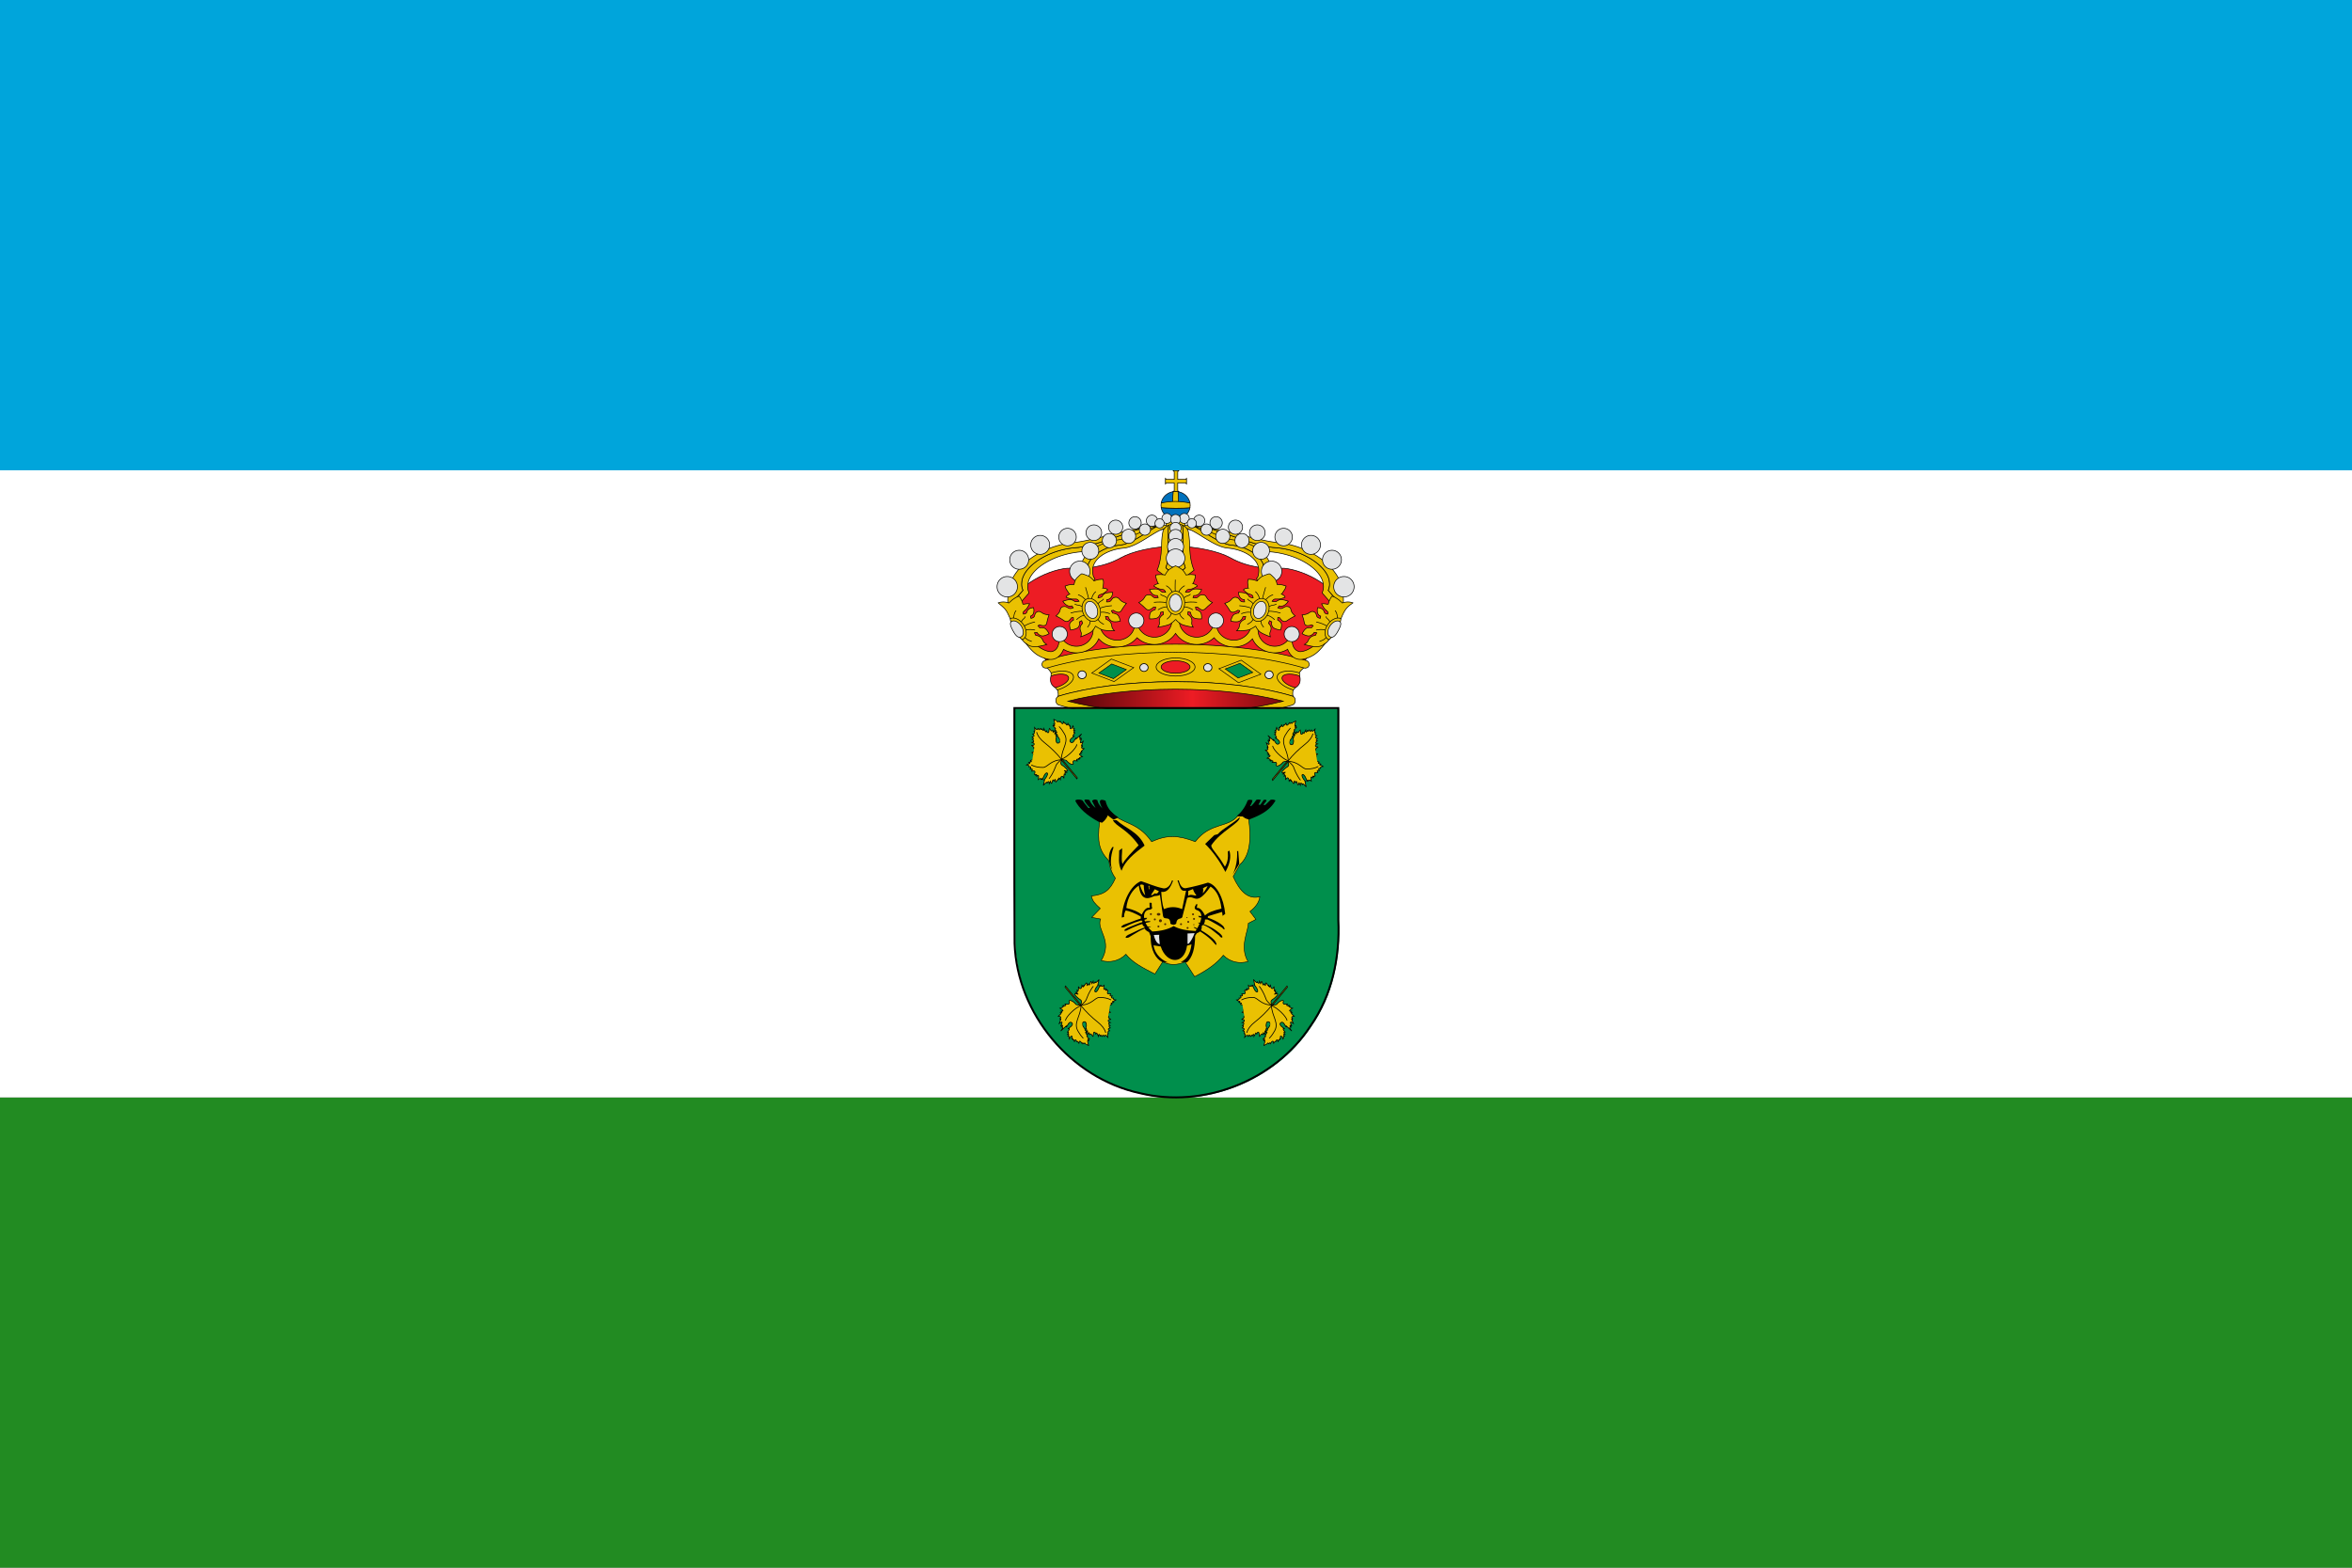 <svg xmlns="http://www.w3.org/2000/svg" xmlns:xlink="http://www.w3.org/1999/xlink" version="1.0" width="750" height="500"><rect width="100%" height="100%" fill="#808080" stroke="none"/><defs><linearGradient x1="-418.389" y1="700.106" x2="-136.183" y2="700.106" id="h" xlink:href="#a" gradientUnits="userSpaceOnUse" gradientTransform="matrix(1.168 0 0 1.168 768.94 -415.48)"/><linearGradient id="c"><stop style="stop-color:#fff;stop-opacity:.314" offset="0"/><stop style="stop-color:#fff;stop-opacity:.251" offset=".19"/><stop style="stop-color:#6b6b6b;stop-opacity:.125" offset=".6"/><stop style="stop-color:#000;stop-opacity:.125" offset="1"/></linearGradient><linearGradient id="d"><stop style="stop-color:#fff;stop-opacity:1" offset="0"/><stop style="stop-color:#fff;stop-opacity:1" offset="1"/></linearGradient><linearGradient id="b"><stop style="stop-color:#fd0000;stop-opacity:1" offset="0"/><stop style="stop-color:#e77275;stop-opacity:.659" offset=".5"/><stop style="stop-color:#000;stop-opacity:.323" offset="1"/></linearGradient><linearGradient id="e"><stop style="stop-color:#776201;stop-opacity:1" offset="0"/><stop style="stop-color:#eac102;stop-opacity:1" offset=".5"/><stop style="stop-color:#776201;stop-opacity:1" offset="1"/></linearGradient><linearGradient id="f"><stop style="stop-color:#7b0916;stop-opacity:1" offset="0"/><stop style="stop-color:#ce1126;stop-opacity:1" offset="1"/></linearGradient><linearGradient id="a"><stop style="stop-color:#5d070b;stop-opacity:1" offset="0"/><stop style="stop-color:#ed1c24;stop-opacity:1" offset=".5"/><stop style="stop-color:#5d070a;stop-opacity:1" offset="1"/></linearGradient><linearGradient id="g"><stop style="stop-color:#c7a401;stop-opacity:1" offset="0"/><stop style="stop-color:#fed51b;stop-opacity:1" offset=".5"/><stop style="stop-color:#c7a401;stop-opacity:1" offset="1"/></linearGradient></defs><path style="opacity:1;fill:#00a5db;fill-opacity:1;fill-rule:nonzero;stroke:none;stroke-width:.1;stroke-miterlimit:4;stroke-dasharray:none;stroke-opacity:1" d="M0 0h750v150H0z"/><path style="opacity:1;fill:#228b22;fill-opacity:1;fill-rule:nonzero;stroke:none;stroke-width:.1;stroke-miterlimit:4;stroke-dasharray:none;stroke-opacity:1" d="M0 350h750v150H0z"/><path style="opacity:1;fill:#fff;fill-opacity:1;fill-rule:nonzero;stroke:none;stroke-width:.1;stroke-miterlimit:4;stroke-dasharray:none;stroke-opacity:1" d="M0 150h750v200H0z"/><path d="M441.622 116.034c-2.717.21-5.44.438-8.156.56-4.28.194-8.566.256-12.845.245-6.996-.017-14.005-.439-21-.945 1.704 9.55 10.432 16.836 21 16.836 10.522 0 19.237-7.212 21-16.696zM420.62 92.269c-10.577 0-19.307 7.313-21 16.905 2.787-.26 5.578-.547 8.365-.7a225.67 225.67 0 0 1 12.776-.315c4.256.009 8.519.113 12.775.35 2.694.15 5.392.428 8.086.665-1.693-9.592-10.419-16.905-21.001-16.905z" style="font-size:12px;fill:#0071bc;fill-opacity:1;stroke:#000;stroke-width:.951;stroke-miterlimit:4;stroke-dasharray:none;stroke-opacity:1" transform="matrix(.218 0 0 .218 283.172 136.635)"/><path transform="matrix(.962 0 0 .962 325.64 96.739)" style="fill:#eac102;fill-opacity:1;stroke:#010101;stroke-width:.216;stroke-miterlimit:4;stroke-dasharray:none" d="M51.886 59.548v2.566l.35.351h-1.867l.35-.351v-2.566h-2.566l-.35.351v-1.868l.35.351h2.566v-2.567l-.35-.35h1.867l-.35.35v2.567h2.567l.35-.351v1.868l-.35-.351h-2.567z"/><path style="color:#000;fill:#eac102;fill-opacity:1;fill-rule:evenodd;stroke:#000;stroke-width:.951;stroke-linecap:round;stroke-linejoin:miter;marker:none;marker-start:none;marker-mid:none;marker-end:none;stroke-miterlimit:4;stroke-dasharray:none;stroke-dashoffset:0;stroke-opacity:1;visibility:visible;display:inline;overflow:visible;enable-background:accumulate" d="M406.764 128.287h27.714v14.4h-27.714z" transform="matrix(.218 0 0 .218 283.172 136.635)"/><path d="M417.19 92.584c-.195 2.332-.43 4.667-.56 7-.16 2.892-.188 5.788-.244 8.68 1.446-.022 2.894-.108 4.34-.105 1.376.003 2.753.081 4.13.105-.037-2.868-.046-5.742-.175-8.61-.106-2.355-.318-4.715-.49-7.07a22.635 22.635 0 0 0-3.605-.315c-1.166 0-2.281.144-3.395.315z" style="font-size:12px;fill:#eac102;fill-opacity:1;stroke:#000;stroke-width:.951;stroke-miterlimit:4;stroke-dasharray:none;stroke-opacity:1" transform="matrix(.218 0 0 .218 283.172 136.635)"/><path d="M441.622 109.174c-5.029-1.13-13.896-2.3-20.861-2.345-7.067-.108-15.823 1.11-21.14 2.345-.195 1.097-.351 2.21-.351 3.36 0 1.155.153 2.258.35 3.36 6.996.506 14.005.928 21 .945 4.28.011 8.567-.051 12.846-.245 2.717-.122 5.439-.35 8.156-.56.212-1.144.35-2.297.35-3.5 0-1.15-.157-2.263-.35-3.36z" style="font-size:12px;fill:#eac102;fill-opacity:1;stroke:#000;stroke-width:.951;stroke-miterlimit:4;stroke-dasharray:none;stroke-opacity:1" transform="matrix(.218 0 0 .218 283.172 136.635)"/><path d="M419.817 172.442c32.437 0 65.34 8.164 80.126 16.4 14.785 8.237 27.1 11.638 41.032 14.132 13.932 2.493 21.813 2.263 33.45 1.578 11.635-.684 34.233 5.81 51.838 16.217 17.605 10.407 29.256 20.973 38.097 32.11L598.173 358.56H243.068l-66.186-105.68c8.88-11.138 20.516-21.704 38.1-32.111 17.586-10.408 40.204-16.9 51.835-16.217 11.631.685 19.52.915 33.455-1.578 13.934-2.494 26.246-5.895 41.031-14.132 14.786-8.236 46.077-16.4 78.514-16.4z" style="font-size:12px;fill:#ed1c24;fill-opacity:1;stroke:#000;stroke-width:.951;stroke-miterlimit:4;stroke-dasharray:none" transform="matrix(.218 0 0 .218 283.172 136.635)"/><path d="M664.91 260.843c-.861 3.045-2.097 6.05-4.34 9.03l-25.551-29.12c1.915-5.31 2.325-7.911 1.54-13.546-2.987-21.424-37.519-43.81-79.488-46.797-41.863-2.98-116.81-44.179-136.68-30.31 7.166-8.728 24.919-8.657 46.412-5.146 5.655 1.787 11.42 3.66 17.43 5.74 14.531 5.03 29.725 10.6 43.927 15.086 7.1 2.242 13.956 4.198 20.336 5.705 3.19.753 6.275 1.395 9.205 1.89 2.93.495 5.714.864 8.33 1.05a120.994 120.994 0 0 1 15.33 2.065 121.369 121.369 0 0 1 14.386 3.85c4.593 1.533 8.965 3.284 13.09 5.25a102.758 102.758 0 0 1 11.551 6.44c3.563 2.304 6.823 4.738 9.73 7.28 2.907 2.543 5.474 5.191 7.63 7.876 2.157 2.685 3.904 5.425 5.216 8.155a31.013 31.013 0 0 1 1.645 4.095c.427 1.359.723 2.687.91 4.026.393 2.817.486 4.878.245 6.895-.241 2.016-.827 3.996-1.785 6.65l20.93 23.836z" style="fill:#eac102;fill-opacity:1;stroke:#010101;stroke-width:.951;stroke-miterlimit:4;stroke-dasharray:none" transform="matrix(.218 0 0 .218 283.172 136.635)"/><path d="m664.91 260.843-20.931-23.836c.958-2.654 1.544-4.634 1.785-6.65.24-2.017.148-4.078-.245-6.895a24.682 24.682 0 0 0-.91-4.026 31.013 31.013 0 0 0-1.645-4.095c-1.312-2.73-3.059-5.47-5.215-8.155-2.157-2.685-4.724-5.333-7.63-7.875-2.908-2.543-6.168-4.977-9.731-7.28a102.758 102.758 0 0 0-11.55-6.44c-4.126-1.967-8.498-3.718-13.09-5.25a121.369 121.369 0 0 0-14.386-3.851 120.994 120.994 0 0 0-15.33-2.065c-2.617-.186-5.401-.555-8.331-1.05-2.93-.495-6.015-1.137-9.205-1.89-6.38-1.507-13.235-3.463-20.336-5.705-14.202-4.485-29.396-10.057-43.927-15.086-6.01-2.08-11.775-3.953-17.43-5.74 33.602 5.489 76.568 19.484 103.953 22.19 44.823 4.43 90.587 34.736 94.574 72.348.82 7.73 1.468 14.674-.42 21.35zM176.347 260.843c.861 3.045 2.097 6.05 4.34 9.03l25.551-29.12c-1.915-5.31-2.325-7.911-1.54-13.546 2.987-21.424 37.519-43.81 79.488-46.797 41.863-2.98 116.81-44.179 136.68-30.31-7.166-8.728-24.919-8.657-46.412-5.146-5.655 1.787-11.42 3.66-17.43 5.74-14.531 5.03-29.725 10.6-43.927 15.086-7.1 2.242-13.956 4.198-20.336 5.705-3.19.753-6.275 1.395-9.205 1.89-2.93.495-5.714.864-8.33 1.05a120.991 120.991 0 0 0-15.33 2.065 121.372 121.372 0 0 0-14.386 3.85c-4.593 1.533-8.965 3.284-13.09 5.25a102.74 102.74 0 0 0-11.551 6.44c-3.563 2.304-6.823 4.738-9.73 7.28-2.907 2.543-5.474 5.191-7.63 7.876-2.157 2.685-3.904 5.425-5.216 8.155a30.984 30.984 0 0 0-1.645 4.095 24.66 24.66 0 0 0-.91 4.026c-.393 2.817-.486 4.878-.245 6.895.241 2.016.827 3.996 1.785 6.65l-20.93 23.836z" style="fill:#eac102;fill-opacity:1;stroke:#010101;stroke-width:.951;stroke-miterlimit:4;stroke-dasharray:none" transform="matrix(.218 0 0 .218 283.172 136.635)"/><path d="m176.347 260.843 20.931-23.836c-.958-2.654-1.544-4.634-1.785-6.65-.241-2.017-.148-4.078.245-6.895a24.66 24.66 0 0 1 .91-4.026c.427-1.358.99-2.73 1.645-4.095 1.312-2.73 3.059-5.47 5.215-8.155 2.157-2.685 4.724-5.333 7.63-7.875 2.908-2.543 6.168-4.977 9.73-7.28a102.74 102.74 0 0 1 11.551-6.44c4.126-1.967 8.498-3.718 13.09-5.25a121.372 121.372 0 0 1 14.386-3.851 120.991 120.991 0 0 1 15.33-2.065c2.617-.186 5.401-.555 8.331-1.05 2.93-.495 6.015-1.137 9.205-1.89 6.38-1.507 13.235-3.463 20.336-5.705 14.202-4.485 29.396-10.057 43.927-15.086 6.01-2.08 11.775-3.953 17.43-5.74-33.602 5.489-76.568 19.484-103.953 22.19-44.823 4.43-90.588 34.736-94.574 72.348-.82 7.73-1.468 14.674.42 21.35z" style="fill:#eac102;fill-opacity:1;stroke:#010101;stroke-width:.951;stroke-miterlimit:4;stroke-dasharray:none" transform="matrix(.218 0 0 .218 283.172 136.635)"/><path d="M420.052 370.464c-68.072.132-129.169 8.664-172.174 21.908 3.573-1.696-1.708-16.886-6.15-28.336-5.372-13.85-13.258-15.893-13.258-15.893 47.545-14.044 118.208-23.95 191.87-24.044 73.688.093 144.715 9.678 192.265 23.722 0 0-9.404 3.074-14.772 16.925-4.44 11.448-8.054 25.93-4.475 27.626-43-13.244-105.24-21.776-173.306-21.908" style="font-size:12px;fill:#eac102;fill-opacity:1;stroke:#000;stroke-width:.951;stroke-miterlimit:4;stroke-dasharray:none;stroke-opacity:1" transform="matrix(.218 0 0 .218 283.172 136.635)"/><path d="M420.463 327.475c-73.66.116-139.844 8.88-187.388 22.947-3.17.95-6.523-.293-7.55-3.292-1.027-3.004.68-6.45 3.85-7.422 47.748-14.646 115.638-23.841 191.105-23.996 75.483.138 143.633 9.35 191.387 23.996 3.17.972 4.876 4.418 3.85 7.422-1.033 2.999-4.386 4.241-7.55 3.292-47.55-14.067-114.015-22.83-187.704-22.947" style="font-size:12px;fill:#eac102;fill-opacity:1;stroke:#000;stroke-width:.951;stroke-miterlimit:4;stroke-dasharray:none;stroke-opacity:1" transform="matrix(.218 0 0 .218 283.172 136.635)"/><path d="m420.744 270.797 6.446 1.211c-1.038 2.665-1.253 5.576-1.253 8.643 0 13.666 11.486 24.786 25.627 24.786 11.35 0 21.018-7.185 24.338-17.108.372.262 2.444-8.965 3.514-8.852.897.096.802 9.586 1.133 9.415 1.642 12.497 12.814 20.952 25.392 20.952 14.12 0 25.57-11.06 25.57-24.754 0-1.018-.058-2.037-.195-3.024l8.025-8.127 4.312 10.358c-1.715 3.254-2.397 6.905-2.397 10.82 0 13.065 10.936 23.632 24.437 23.632 8.492 0 15.95-4.176 20.33-10.514l5.135-6.675-.037 8.187c0 8.225 3.4 15.602 11.251 16.905 0 0 9.017.568 20.96-9.018 11.953-9.586 18.536-17.526 18.536-17.526l1.028 9.602s-9.919 15.676-20.718 22.067c-5.901 3.517-14.865 7.2-21.993 6.01-7.543-1.249-12.914-7.43-15.683-14.556a35.859 35.859 0 0 1-18.52 5.12c-14.608 0-27.737-8.187-32.93-20.512-6.718 7.41-16.076 11.966-27.048 11.966-11.666 0-22.35-5.367-29.048-13.612-6.583 6.128-15.531 9.908-25.392 9.908-12.913 0-24.431-6.466-30.962-16.224-6.52 9.758-18.027 16.224-30.92 16.224-9.855 0-18.824-3.78-25.412-9.908-6.672 8.245-17.377 13.612-29.037 13.612-10.978 0-20.336-4.557-27.06-11.966-5.187 12.325-18.31 20.512-32.924 20.512a35.736 35.736 0 0 1-18.494-5.12c-2.795 7.125-8.166 13.307-15.688 14.556-7.128 1.19-16.092-2.493-22.008-6.01-10.805-6.39-20.713-22.067-20.713-22.067l1.038-9.602s6.588 7.94 18.52 17.526c11.954 9.602 20.96 9.018 20.96 9.018 7.852-1.303 11.246-8.68 11.246-16.905l-.037-8.187 5.135 6.675c4.374 6.338 11.86 10.514 20.335 10.514 13.496 0 24.432-10.567 24.432-23.633 0-3.914-.687-7.565-2.402-10.82l4.311-10.357 8.036 8.127c-.12.987-.194 2.006-.194 3.024 0 13.693 11.434 24.754 25.564 24.754 12.6 0 23.75-8.455 25.392-20.952.351.171.257-9.319 1.149-9.415 1.06-.113 3.147 9.114 3.498 8.852 3.341 9.923 12.992 17.108 24.38 17.108 14.135 0 25.585-11.12 25.585-24.786 0-3.067-.178-5.978-1.232-8.643l6.682-1.211" style="font-size:12px;fill:#eac102;fill-opacity:1;stroke:#000;stroke-width:.951;stroke-miterlimit:4;stroke-dasharray:none;stroke-opacity:1" transform="matrix(.218 0 0 .218 283.172 136.635)"/><path d="M240.069 300.901c0-6.106 4.966-11.072 11.073-11.072 6.137 0 11.103 4.966 11.103 11.072a11.098 11.098 0 0 1-11.103 11.105c-6.107 0-11.073-4.967-11.073-11.105M579.44 300.901c0-6.106 4.967-11.072 11.073-11.072 6.137 0 11.104 4.966 11.104 11.072a11.098 11.098 0 0 1-11.104 11.105c-6.106 0-11.073-4.967-11.073-11.105M352.072 281.203c0-6.106 4.967-11.073 11.074-11.073 6.137 0 11.103 4.967 11.103 11.073a11.098 11.098 0 0 1-11.103 11.104c-6.107 0-11.074-4.966-11.074-11.104M468.556 281.203c0-6.106 4.967-11.073 11.074-11.073 6.137 0 11.103 4.967 11.103 11.073a11.098 11.098 0 0 1-11.103 11.104c-6.107 0-11.074-4.966-11.074-11.104" style="font-size:12px;fill:#e3e4e5;fill-opacity:1;stroke:#000;stroke-width:.951;stroke-miterlimit:4;stroke-dasharray:none;stroke-opacity:1" transform="matrix(.218 0 0 .218 283.172 136.635)"/><path d="M205.636 317.342c3.479 1.591 4.484 1.834 9.79 1.919 5.449.324 16.8-3.125 16.8-3.125s-3.63-2.15-4.76-4.128c-1.48-2.59-1.38-3.807-4.13-6.335s-7.315-2.895-7.315-2.895l-1.89-3.784 3.675-.545s1.952 3.685 6.37 4.96c4.29 1.236 11.376-3.097 11.376-3.097s-3.777-7.776-7.91-8.485c-4.134-.71-5.845-.172-5.845-.172l-2.45-2.981 2.274-1.262s5.51 2.037 8.12.717c2.611-1.32 2.369-3.39 3.396-7.568.854-3.474 2.38-7.769 2.38-7.769s-4.422-.172-7.735-1.576c-3.313-1.404-5.463-4.62-9.45-2.896-3.816 1.65-3.198 4.303-4.376 6.68-1.198 2.418-4.935 2.895-4.935 2.895l-.665-3.21s3.518-.919 4.585-4.817c1.067-3.897-.175-7.682-.175-7.682s-5.727.28-8.09 3.386c-2.362 3.106-1.153 3.792-2.922 4.967-1.77 1.175-3.771 1.12-3.771 1.12s-.976-2.597.665-3.987c1.641-1.389 1.265-1.29 3.143-2.8 1.878-1.51 5.257-8.191 5.257-8.191s-2.335-.34-4.382-.146c-2.047.196-4.917 1.2-5.462.344-.545-.854.188-.741-1.463-4.653-1.652-3.912-3.894-6.72-3.894-6.72-2.747.562-4.692 1.703-8.214 4.061-3.521 2.358-2.41 2.09-6.988 5.882-3.67-1.558-9.817-2.399-15.436-.178 11.854 10.044 11.448 10.02 16.976 21.965 1.027 1.127 2.024 2.399 3.01 3.784a67.213 67.213 0 0 1 2.87 4.414c1.867 3.111 3.633 6.502 5.215 9.776a270.604 270.604 0 0 1 4.2 9.173c.601 1.371 1.404 2.79 2.38 4.185.977 1.396 2.138 2.793 3.36 4.157 1.032 1.15 5.293 3.525 6.416 4.617z" style="fill:#eac102;fill-opacity:1;fill-rule:evenodd;stroke:#000;stroke-width:.951;stroke-linecap:butt;stroke-linejoin:miter;stroke-miterlimit:4;stroke-dasharray:none;stroke-opacity:1" transform="matrix(.218 0 0 .218 283.172 136.635)"/><path d="M199.692 305.357s2.738 2.75 4.284 3.733c1.545.984 5.931 2.491 5.931 2.491M201.868 294.95c4.358-1.303 8.668-.77 12.833.039M199.489 289.007c3.847-2.346 8.766-4.323 15.117-5.808M194.995 282.94s1.298-2.87 3.162-4.189c1.864-1.319 2.593-3.33 2.593-3.33M184.112 277.391s-.392-1.07.323-4.713c.692-3.53 2.715-6 2.715-6" style="fill:none;fill-rule:evenodd;stroke:#000;stroke-width:.951;stroke-linecap:round;stroke-linejoin:miter;stroke-miterlimit:4;stroke-dasharray:none;stroke-opacity:1" transform="matrix(.218 0 0 .218 283.172 136.635)"/><path d="M196.386 309.113c6.204-2.499 7.662-11.173 3.15-19.694-4.592-8.67-13.579-13.796-20.056-11.495-.287.102-.503.303-.77.43.232 1.401.165 1.409.49 3.067.535 2.729 1.189 5.66 1.96 8.313.771 2.653 1.673 5.034 2.66 6.651.987 1.617 2.46 3.385 4.095 5.103 1.635 1.718 3.424 3.39 5.11 4.873 1.81 1.59 2.204 1.835 3.36 2.752z" style="font-size:12px;fill:#eac102;fill-opacity:1;stroke:#000;stroke-width:.951;stroke-miterlimit:4;stroke-dasharray:none;stroke-opacity:1" transform="matrix(.218 0 0 .218 283.172 136.635)"/><path d="M182.355 295.379c-3.41-6.44-5.188-11.839-.743-13.418 4.445-1.579 10.818 2.33 14.229 8.77 3.413 6.445 2.567 12.938-1.893 14.523-4.445 1.579-8.18-3.43-11.593-9.875" style="font-size:12px;fill:#e3e4e5;fill-opacity:1;stroke:#000;stroke-width:.951;stroke-miterlimit:4;stroke-dasharray:none;stroke-opacity:1" transform="matrix(.218 0 0 .218 283.172 136.635)"/><path d="M635.605 317.342c-3.478 1.591-4.484 1.834-9.79 1.919-5.448.324-16.8-3.125-16.8-3.125s3.63-2.15 4.76-4.128c1.48-2.59 1.38-3.807 4.13-6.335s7.315-2.895 7.315-2.895l1.89-3.784-3.675-.545s-1.951 3.685-6.37 4.96c-4.289 1.236-11.376-3.097-11.376-3.097s3.777-7.776 7.91-8.485c4.134-.71 5.846-.172 5.846-.172l2.45-2.981-2.275-1.262s-5.51 2.037-8.12.717c-2.61-1.32-2.368-3.39-3.395-7.568-.855-3.474-2.38-7.769-2.38-7.769s4.422-.172 7.735-1.576c3.313-1.404 5.462-4.62 9.45-2.896 3.815 1.65 3.197 4.303 4.375 6.68 1.199 2.418 4.935 2.895 4.935 2.895l.665-3.21s-3.518-.919-4.585-4.817c-1.067-3.897.175-7.682.175-7.682s5.728.28 8.09 3.386c2.363 3.106 1.153 3.792 2.923 4.967 1.77 1.175 3.77 1.12 3.77 1.12s.977-2.597-.664-3.987c-1.641-1.389-1.265-1.29-3.143-2.8-1.879-1.51-5.258-8.191-5.258-8.191s2.336-.34 4.383-.146c2.046.196 4.917 1.2 5.461.344.545-.854-.188-.741 1.464-4.653 1.652-3.912 3.893-6.72 3.893-6.72 2.747.562 4.693 1.703 8.214 4.061 3.522 2.358 2.41 2.09 6.988 5.882 3.67-1.558 9.817-2.399 15.436-.178-8.695 6.253-11.448 8.757-16.976 21.965-1.027 1.127-2.023 2.399-3.01 3.784a67.2 67.2 0 0 0-2.87 4.414c-1.867 3.111-3.632 6.502-5.215 9.776a270.869 270.869 0 0 0-4.2 9.173 24.622 24.622 0 0 1-2.38 4.185c-.977 1.396-2.137 2.793-3.36 4.157-1.032 1.15-5.293 3.525-6.416 4.617z" style="fill:#eac102;fill-opacity:1;fill-rule:evenodd;stroke:#000;stroke-width:.951;stroke-linecap:butt;stroke-linejoin:miter;stroke-miterlimit:4;stroke-dasharray:none;stroke-opacity:1" transform="matrix(.218 0 0 .218 283.172 136.635)"/><path d="M641.55 305.357s-2.738 2.75-4.284 3.733c-1.546.984-5.932 2.491-5.932 2.491M639.374 294.95c-4.358-1.303-8.669-.77-12.833.039M641.753 289.007c-3.847-2.346-8.766-4.323-15.118-5.808M646.247 282.94s-1.299-2.87-3.163-4.189c-1.863-1.319-2.592-3.33-2.592-3.33M657.13 277.391s.391-1.07-.323-4.713c-.693-3.53-2.716-6-2.716-6" style="fill:none;fill-rule:evenodd;stroke:#000;stroke-width:.951;stroke-linecap:round;stroke-linejoin:miter;stroke-miterlimit:4;stroke-dasharray:none;stroke-opacity:1" transform="matrix(.218 0 0 .218 283.172 136.635)"/><path d="M644.856 309.113c-6.205-2.499-7.663-11.173-3.15-19.694 4.591-8.67 13.578-13.796 20.055-11.495.287.102.503.303.77.43-.231 1.401-.165 1.409-.49 3.067-.534 2.729-1.188 5.66-1.96 8.313-.77 2.653-1.673 5.034-2.66 6.651-.987 1.617-2.46 3.385-4.095 5.103-1.635 1.718-3.424 3.39-5.11 4.873-1.809 1.59-2.203 1.835-3.36 2.752z" style="font-size:12px;fill:#eac102;fill-opacity:1;stroke:#000;stroke-width:.951;stroke-miterlimit:4;stroke-dasharray:none;stroke-opacity:1" transform="matrix(.218 0 0 .218 283.172 136.635)"/><path d="M658.886 295.379c3.411-6.44 5.188-11.839.743-13.418-4.444-1.579-10.818 2.33-14.228 8.77-3.414 6.445-2.568 12.938 1.892 14.523 4.445 1.579 8.18-3.43 11.593-9.875" style="font-size:12px;fill:#e3e4e5;fill-opacity:1;stroke:#000;stroke-width:.951;stroke-miterlimit:4;stroke-dasharray:none;stroke-opacity:1" transform="matrix(.218 0 0 .218 283.172 136.635)"/><path d="M420.66 425.794c-67.265-.1-127.523-8.063-170.522-21.013-3.148-.956-4.794-3.838-4.611-6.82-.056-2.9 1.568-5.529 4.611-6.445 43-12.934 103.257-20.898 170.523-20.997 67.254.1 127.468 8.063 170.472 20.997 3.043.916 4.64 3.545 4.584 6.444.166 2.983-1.458 5.865-4.584 6.82-43.004 12.951-103.218 20.915-170.472 21.014" style="font-size:12px;fill:#eac102;fill-opacity:1;stroke:#000;stroke-width:.951;stroke-miterlimit:4;stroke-dasharray:none;stroke-opacity:1" transform="matrix(.218 0 0 .218 283.172 136.635)"/><path d="M420.48 416.97c-60.705-.078-115.572-7.086-157.34-17.877 41.768-10.808 96.635-17.413 157.34-17.53 60.694.117 115.854 6.722 157.622 17.53-41.768 10.79-96.928 17.799-157.622 17.876" style="font-size:12px;fill:url(#h);fill-opacity:1;stroke:#000;stroke-width:.951;stroke-miterlimit:4;stroke-dasharray:none" transform="matrix(.218 0 0 .218 283.172 136.635)"/><path d="M420.593 362.31c-15.736 0-28.43-5.928-28.43-13.233 0-7.305 12.694-13.257 28.43-13.257 15.75 0 28.486 5.928 28.486 13.257 0 7.305-12.737 13.233-28.486 13.233" style="font-size:12px;fill:#eac102;fill-opacity:1;stroke:#000;stroke-width:.951;stroke-miterlimit:4;stroke-dasharray:none;stroke-opacity:1" transform="matrix(.218 0 0 .218 283.172 136.635)"/><path d="M420.6 358.154c-11.688 0-21.116-4.068-21.116-9.08 0-5.013 9.428-9.098 21.116-9.098 11.698 0 21.158 4.068 21.158 9.097 0 5.013-9.46 9.081-21.158 9.081" style="font-size:12px;fill:#ed1c24;fill-opacity:1;stroke:#000;stroke-width:.951;stroke-miterlimit:4;stroke-dasharray:none;stroke-opacity:1" transform="matrix(.218 0 0 .218 283.172 136.635)"/><path d="M601.962 357.963c-.537-.173-.956-.435-1.505-.595-15.105-4.411-28.963-2.252-31.011 4.76-2.04 6.983 8.414 16.148 23.416 20.58.755-.923 1.571-1.682 2.275-2.66 1.058-1.469 2.056-2.962 2.905-4.514a28.91 28.91 0 0 0 2.065-4.726 37.228 37.228 0 0 0 1.19-4.515c.295-1.491.497-2.937.63-4.375.133-1.432.024-2.629.035-3.955z" style="font-size:12px;fill:#eac102;fill-opacity:1;stroke:#000;stroke-width:.951;stroke-miterlimit:4;stroke-dasharray:none;stroke-opacity:1" transform="matrix(.218 0 0 .218 283.172 136.635)"/><path d="M602.207 362.478c-.994-.362-1.848-.811-2.905-1.12-11.219-3.276-21.416-2.012-22.82 2.8-1.406 4.812 6.49 11.39 17.71 14.666.677.198 1.292.22 1.96.385.894-.67 1.827-1.24 2.625-2.03.738-.73 1.426-1.52 1.995-2.345a10.936 10.936 0 0 0 1.33-2.625c.32-.924.525-1.915.63-2.94.105-1.026.13-2.085.07-3.15-.07-1.253-.372-2.427-.595-3.64z" style="font-size:12px;fill:#ed1c24;fill-opacity:1;stroke:#000;stroke-width:.951;stroke-miterlimit:4;stroke-dasharray:none;stroke-opacity:1" transform="matrix(.218 0 0 .218 283.172 136.635)"/><path d="M238.532 357.963c.537-.173.956-.435 1.505-.595 15.105-4.411 28.964-2.252 31.011 4.76 2.04 6.983-8.413 16.148-23.415 20.58-.756-.923-1.572-1.682-2.276-2.66-1.058-1.469-2.056-2.962-2.905-4.514a28.92 28.92 0 0 1-2.065-4.726 37.274 37.274 0 0 1-1.19-4.515 42.675 42.675 0 0 1-.63-4.375c-.132-1.432-.023-2.629-.035-3.955z" style="font-size:12px;fill:#eac102;fill-opacity:1;stroke:#000;stroke-width:.951;stroke-miterlimit:4;stroke-dasharray:none;stroke-opacity:1" transform="matrix(.218 0 0 .218 283.172 136.635)"/><path d="M238.287 362.478c.994-.362 1.848-.811 2.905-1.12 11.22-3.276 21.416-2.012 22.821 2.8 1.405 4.812-6.492 11.39-17.71 14.666-.678.198-1.292.22-1.96.385-.895-.67-1.827-1.24-2.626-2.03a16.616 16.616 0 0 1-1.995-2.345 10.934 10.934 0 0 1-1.33-2.625 13.062 13.062 0 0 1-.63-2.94 20.012 20.012 0 0 1-.07-3.15c.07-1.253.372-2.427.595-3.64z" style="font-size:12px;fill:#ed1c24;fill-opacity:1;stroke:#000;stroke-width:.951;stroke-miterlimit:4;stroke-dasharray:none;stroke-opacity:1" transform="matrix(.218 0 0 .218 283.172 136.635)"/><path d="M368.38 349.86c0-3.138 2.689-5.69 6.002-5.69 3.336 0 6.03 2.552 6.03 5.69 0 3.13-2.694 5.704-6.03 5.704-3.313 0-6.003-2.574-6.003-5.705M277.83 360.435c0-3.137 2.695-5.688 6.003-5.688 3.336 0 6.025 2.551 6.025 5.688 0 3.153-2.69 5.705-6.025 5.705-3.308 0-6.003-2.552-6.003-5.705M461.745 349.86c0-3.138 2.695-5.69 6.008-5.69 3.33 0 6.026 2.552 6.026 5.69 0 3.13-2.695 5.704-6.026 5.704-3.313 0-6.008-2.574-6.008-5.705M551.383 360.435c0-3.137 2.695-5.688 6.003-5.688 3.336 0 6.026 2.551 6.026 5.688 0 3.153-2.69 5.705-6.026 5.705-3.308 0-6.003-2.552-6.003-5.705" style="font-size:12px;fill:#e3e4e5;fill-opacity:1;stroke:#000;stroke-width:1.142;stroke-miterlimit:4;stroke-dasharray:none;stroke-opacity:1" transform="matrix(.218 0 0 .218 283.172 136.635)"/><path transform="matrix(.204 .078 -.178 .127 283.172 136.635)" style="color:#000;fill:#eac102;fill-opacity:1;fill-rule:evenodd;stroke:#000;stroke-width:1.042;stroke-linecap:round;stroke-linejoin:miter;marker:none;marker-start:none;marker-mid:none;marker-end:none;stroke-miterlimit:4;stroke-dasharray:none;stroke-dashoffset:0;stroke-opacity:1;visibility:visible;display:inline;overflow:visible;enable-background:accumulate" d="M556.384 237.557h34.911v35.139h-34.911z"/><path transform="matrix(.204 .078 -.178 .126 283.172 136.635)" style="color:#000;fill:#008f4c;fill-opacity:1;fill-rule:evenodd;stroke:#000;stroke-width:1.044;stroke-linecap:round;stroke-linejoin:miter;marker:none;marker-start:none;marker-mid:none;marker-end:none;stroke-miterlimit:4;stroke-dasharray:none;stroke-dashoffset:0;stroke-opacity:1;visibility:visible;display:inline;overflow:visible;enable-background:accumulate" d="M564.798 246.612h22.89v23.039h-22.89z"/><path transform="matrix(-.204 .078 .178 .127 283.172 136.635)" style="color:#000;fill:#eac102;fill-opacity:1;fill-rule:evenodd;stroke:#000;stroke-width:1.042;stroke-linecap:round;stroke-linejoin:miter;marker:none;marker-start:none;marker-mid:none;marker-end:none;stroke-miterlimit:4;stroke-dasharray:none;stroke-dashoffset:0;stroke-opacity:1;visibility:visible;display:inline;overflow:visible;enable-background:accumulate" d="M-28.772 599.747H6.139v35.139h-34.911z"/><path transform="matrix(-.204 .078 .178 .126 283.172 136.635)" style="color:#000;fill:#008f4c;fill-opacity:1;fill-rule:evenodd;stroke:#000;stroke-width:1.044;stroke-linecap:round;stroke-linejoin:miter;marker:none;marker-start:none;marker-mid:none;marker-end:none;stroke-miterlimit:4;stroke-dasharray:none;stroke-dashoffset:0;stroke-opacity:1;visibility:visible;display:inline;overflow:visible;enable-background:accumulate" d="M-20.223 607.177h22.89v23.039h-22.89z"/><path d="M394.29 135.098c.011 4.532-3.652 8.223-8.184 8.234-4.532.011-8.223-3.646-8.234-8.184a.077.077 0 0 1 0-.05 8.209 8.209 0 0 1 8.184-8.24c4.532-.01 8.223 3.653 8.24 8.185-.006.022-.006.039-.006.055zM370.336 138.21c.017 4.975-4.006 9.025-8.981 9.036-4.975.017-9.025-4.006-9.042-8.98v-.056a9.01 9.01 0 1 1 18.023-.06v.06zM343.337 144.55c.016 5.717-4.604 10.36-10.32 10.381-5.717.017-10.365-4.598-10.381-10.314v-.067c-.017-5.716 4.603-10.364 10.32-10.38 5.716-.017 10.364 4.598 10.38 10.32v.06zM312.52 152.612c.016 6.309-5.08 11.438-11.389 11.46-6.308.022-11.438-5.074-11.46-11.388v-.072c-.017-6.308 5.074-11.438 11.388-11.46 6.308-.017 11.438 5.08 11.46 11.388v.072zM275.327 158.958c.022 7.05-5.672 12.783-12.722 12.805-7.05.022-12.783-5.672-12.805-12.722v-.077c-.022-7.05 5.672-12.783 12.722-12.805 7.05-.022 12.783 5.672 12.805 12.722v.077zM236.393 170.403c.022 7.642-6.153 13.861-13.795 13.884-7.647.022-13.862-6.154-13.884-13.796v-.088c-.022-7.642 6.154-13.862 13.795-13.884 7.642-.022 13.857 6.153 13.884 13.795v.089zM205.688 192.196c.022 7.642-6.153 13.862-13.795 13.884-7.642.022-13.862-6.153-13.884-13.795v-.089c-.022-7.642 6.153-13.861 13.795-13.884 7.642-.022 13.857 6.154 13.884 13.796v.088zM189.297 231.655c.027 8.234-6.63 14.936-14.864 14.958-8.234.028-14.935-6.63-14.957-14.863v-.095c-.028-8.24 6.63-14.935 14.863-14.962 8.234-.028 14.936 6.629 14.958 14.863v.1z" style="fill:#e3e4e5;fill-opacity:1;stroke:#010101;stroke-width:.951;stroke-miterlimit:4;stroke-dasharray:none" transform="matrix(.218 0 0 .218 283.172 136.635)"/><path d="M400.636 131.671a7.28 7.28 0 0 0 7.255 7.305 7.278 7.278 0 0 0 7.305-7.256v-.049c.01-4.018-3.238-7.29-7.256-7.3-4.017-.01-7.29 3.233-7.3 7.256-.004.015-.004.03-.004.044z" style="fill:#e3e4e5;fill-opacity:1;stroke:#010101;stroke-width:.951;stroke-miterlimit:4;stroke-dasharray:none" transform="matrix(.218 0 0 .218 283.172 136.635)"/><path d="M446.951 135.098c-.01 4.532 3.652 8.223 8.184 8.234 4.532.01 8.223-3.647 8.234-8.184a.076.076 0 0 0 0-.05 8.209 8.209 0 0 0-8.184-8.24c-4.532-.01-8.223 3.652-8.24 8.184.006.023.006.04.006.056zM470.906 138.21c-.017 4.974 4.006 9.025 8.98 9.036 4.975.016 9.026-4.006 9.043-8.981v-.056c.01-4.98-4.007-9.025-8.982-9.041a9.01 9.01 0 0 0-9.041 8.98v.061zM497.905 144.55c-.017 5.716 4.604 10.359 10.32 10.381 5.716.017 10.364-4.598 10.38-10.315v-.066c.018-5.716-4.603-10.365-10.32-10.381-5.715-.017-10.364 4.598-10.38 10.32v.06zM528.722 152.612c-.016 6.308 5.08 11.438 11.388 11.46 6.309.022 11.438-5.074 11.46-11.388v-.072c.017-6.309-5.074-11.438-11.388-11.46-6.308-.017-11.438 5.08-11.46 11.388v.072zM565.915 158.958c-.022 7.05 5.672 12.782 12.721 12.805 7.05.022 12.783-5.672 12.805-12.722v-.078c.022-7.05-5.672-12.782-12.722-12.804-7.05-.023-12.782 5.671-12.804 12.721v.078zM604.848 170.402c-.022 7.642 6.154 13.862 13.796 13.884 7.647.022 13.861-6.153 13.883-13.795v-.089c.022-7.642-6.153-13.861-13.795-13.884-7.642-.022-13.856 6.154-13.884 13.796v.088zM635.553 192.196c-.022 7.642 6.154 13.862 13.795 13.884 7.642.022 13.862-6.154 13.884-13.796v-.088c.023-7.642-6.153-13.862-13.795-13.884-7.642-.022-13.856 6.153-13.884 13.795v.089zM651.945 231.655c-.028 8.234 6.63 14.935 14.863 14.957 8.234.028 14.935-6.629 14.958-14.863v-.094c.027-8.24-6.63-14.935-14.864-14.963-8.234-.028-14.935 6.63-14.957 14.863v.1z" style="fill:#e3e4e5;fill-opacity:1;stroke:#010101;stroke-width:.951;stroke-miterlimit:4;stroke-dasharray:none" transform="matrix(.218 0 0 .218 283.172 136.635)"/><path d="M440.606 131.67a7.281 7.281 0 0 1-7.256 7.305 7.278 7.278 0 0 1-7.305-7.255v-.05c-.01-4.017 3.238-7.29 7.256-7.3 4.018-.01 7.29 3.234 7.3 7.256.005.015.005.03.005.045z" style="fill:#e3e4e5;fill-opacity:1;stroke:#010101;stroke-width:.951;stroke-miterlimit:4;stroke-dasharray:none" transform="matrix(.218 0 0 .218 283.172 136.635)"/><path d="M281.666 216.566c-.301 5.14-.402 12.19 1.75 16.17 2.66 4.922 2.514 5.257 5.775 8.611l13.546-21.56c-2.033-2.173-2.462-2.545-3.29-8.436-2.729-19.393 19.28-33.865 45.361-36.226 25.694-2.326 58.835-39.184 69.443-26.461-3.527-7.386-10.977-8.034-20.301-5.74-.236.13-.428.182-.665.315-3.307 1.855-6.838 3.993-10.466 6.265-3.627 2.273-7.352 4.675-11.13 7-3.778 2.325-7.581 4.568-11.34 6.58-3.76 2.013-7.49 3.777-11.06 5.11a49.084 49.084 0 0 1-5.216 1.646c-1.706.429-3.4.73-5.005.875-3.26.295-6.468.838-9.59 1.575a69.85 69.85 0 0 0-9.03 2.8 66.693 66.693 0 0 0-8.261 3.815 58.261 58.261 0 0 0-7.21 4.69 46.35 46.35 0 0 0-5.915 5.355c-1.725 1.867-3.213 3.786-4.376 5.776-1.162 1.99-2.003 4.04-2.52 6.09-.516 2.049-.704 4.115-.49 6.16.31 2.958.48 4.925.805 6.65.325 1.725.804 3.216 1.82 5.145l-7.14 12.11c-1.309-1.493-2.356-3.263-3.185-5.25-.828-1.986-1.46-4.171-1.925-6.405-.183-.879-.246-1.769-.385-2.66z" style="fill:#eac102;fill-opacity:1;stroke:#010101;stroke-width:.951;stroke-miterlimit:4;stroke-dasharray:none" transform="matrix(.218 0 0 .218 283.172 136.635)"/><path d="M281.666 216.566c.139.891.202 1.781.385 2.66.464 2.234 1.097 4.419 1.925 6.406.829 1.986 1.876 3.756 3.185 5.25l7.14-12.11c-1.016-1.93-1.495-3.42-1.82-5.146-.325-1.725-.494-3.692-.805-6.65-.214-2.045-.026-4.111.49-6.16.517-2.05 1.358-4.1 2.52-6.09 1.163-1.99 2.651-3.909 4.376-5.776a46.35 46.35 0 0 1 5.915-5.355c2.2-1.68 4.617-3.26 7.21-4.69 2.593-1.43 5.36-2.7 8.26-3.815a69.85 69.85 0 0 1 9.03-2.8 68.779 68.779 0 0 1 9.59-1.575 32.86 32.86 0 0 0 5.006-.875 49.084 49.084 0 0 0 5.215-1.645c3.57-1.334 7.301-3.098 11.06-5.11 3.76-2.013 7.563-4.256 11.341-6.58 3.778-2.326 7.503-4.728 11.13-7 3.628-2.273 7.159-4.411 10.466-6.266.237-.133.43-.185.665-.315-16.585 4.08-39.126 17.61-56.422 20.02-26.44 3.685-60.558 18.404-55.862 53.237.015.114.007.269 0 .385z" style="fill:#eac102;fill-opacity:1;stroke:#010101;stroke-width:.951;stroke-miterlimit:4;stroke-dasharray:none" transform="matrix(.218 0 0 .218 283.172 136.635)"/><path d="M383.965 148.051c.012 4.532-3.652 8.223-8.184 8.24-4.532.01-8.223-3.653-8.24-8.185v-.05c-.01-4.532 3.653-8.222 8.185-8.234 4.532-.016 8.223 3.647 8.24 8.185v.044zM362.281 157.876c.017 5.717-4.598 10.365-10.314 10.382-5.716.016-10.365-4.599-10.381-10.315v-.067c-.017-5.716 4.598-10.364 10.32-10.38 5.716-.017 10.364 4.598 10.38 10.32-.005.016-.005.038-.005.06zM334.2 164.18c.017 5.715-4.598 10.364-10.32 10.38-5.716.017-10.364-4.598-10.38-10.314v-.067c-.017-5.716 4.598-10.364 10.314-10.38 5.716-.017 10.364 4.603 10.38 10.32a.205.205 0 0 1 .006.06zM308.2 179.082c.021 6.804-5.474 12.337-12.278 12.358-6.803.021-12.336-5.474-12.357-12.278v-.075c-.022-6.803 5.479-12.336 12.283-12.357 6.803-.022 12.336 5.474 12.357 12.277-.005.022-.005.048-.005.075zM295.454 209.127c.022 8.234-6.629 14.935-14.863 14.958-8.24.027-14.935-6.63-14.963-14.864v-.094c-.022-8.24 6.63-14.935 14.863-14.963 8.24-.022 14.936 6.63 14.963 14.864v.1zM403.943 138.907a6.727 6.727 0 0 1-6.698 6.743 6.727 6.727 0 0 1-6.743-6.698v-.04a6.72 6.72 0 0 1 13.44-.04v.035z" style="fill:#e3e4e5;fill-opacity:1;stroke:#010101;stroke-width:.951;stroke-miterlimit:4;stroke-dasharray:none" transform="matrix(.218 0 0 .218 283.172 136.635)"/><path d="M283.367 212.667c1.018.068 5.133 1.46 9.138 3.091 4.665 1.9 8.806 7.377 8.806 7.377s3.826-1.417 6.378-1.873c2.552-.456 6.684-.46 6.684-.46s1.116 2.53.714 6.24c-.403 3.708-.128 6.116-.994 6.544 0 0 1.793.313 3.967.67 2.175.357 3.355 1.924 3.355 1.924s-4.438 4.521-6.864 5.451c-2.426.93-2.963 1.03-5.106 1.91-2.142.879-2.26 4.423-2.26 4.423s2.062-.326 4.268-.968c2.206-.642 1.49-2.619 4.933-4.93 3.441-2.31 12.258-2.19 12.258-2.19s.028 3.91-2.334 7.313c-2.361 3.403-6.265 3.349-6.265 3.349l-.408 3.212s4.054.532 6.073-1.437c1.984-1.935 2.194-4.601 6.663-5.15 4.671-.575 5.834 3.032 8.797 5.235 2.963 2.204 7.501 3.53 7.501 3.53s-2.975 3.67-4.98 6.729c-2.412 3.678-2.862 5.704-5.982 6.261-3.12.558-8.122-2.833-8.122-2.833l-2.757.58 1.557 3.478s1.958-.076 5.993 1.688c4.034 1.764 5.398 10.127 5.398 10.127s-8.698 2.228-12.721-.076c-4.146-2.373-4.965-6.39-4.965-6.39l-3.982-.462.739 4.093s4.597 1.57 6.616 4.687c2.018 3.117 1.507 4.219 2.195 7.06.525 2.168 3.587 5.169 3.587 5.169s-12.849.245-18.364-1.503c-15.254-6.823-4.818-7.772-15.005 2.68-4.127 3.47-15.933 7.628-15.933 7.628s1.258-3.773.634-5.923c-.82-2.818-1.843-3.645-1.593-7.168s3.633-6.517 3.633-6.517l-1.409-3.973-3.386 1.778s1.298 3.93-1.265 7.503c-2.488 3.466-11.528 4.406-11.528 4.406s-3.012-8.069-.24-11.048c2.772-2.98 4.591-3.578 4.591-3.578l-.352-3.693-2.802.413s-2.859 4.794-5.978 5.351c-3.12.557-4.526-1.138-8.588-3.66-3.378-2.096-7.948-4.419-7.948-4.419s3.45-2.754 5.025-5.768c1.574-3.014.798-6.69 5.337-7.76 4.343-1.024 5.889 1.329 8.677 2.412 2.836 1.101 6.218-.759 6.218-.759l-1.97-2.787s-3.522 1.38-7.4-.909c-3.876-2.289-5.838-5.852-5.838-5.852s7.955-3.117 12.259-2.19c4.304.928 4.659 2.97 6.99 2.801a39.703 39.703 0 0 0 4.373-.576s-1.909-3.181-4.304-3.25c-2.394-.07-2.933.023-5.612.004-2.678-.018-9.012-2.615-9.012-2.615s.276-1.828 2.072-2.894 3.267-1.962 3.267-1.962c-1.005-.094-1.98-2.376-4.23-5.611-2.252-3.235-2.523-5.917-2.523-5.917s3.759-1.404 6.31-1.86c2.553-.456 6.752-.472 6.752-.472s.981-6.392 4.257-9.71c2.185-2.027 4.288-4.544 7.005-5.974z" style="fill:#eac102;fill-opacity:1;fill-rule:evenodd;stroke:#000;stroke-width:.951;stroke-linecap:butt;stroke-linejoin:miter;stroke-miterlimit:4;stroke-dasharray:none;stroke-opacity:1" transform="matrix(.218 0 0 .218 283.172 136.635)"/><path d="M306.72 278.899s2.062 3.127 3.366 4.333c1.305 1.206 5.322 3.367 5.322 3.367M311.462 269.006c4.681-.606 8.864.586 12.832 2.026M310.546 262.796c4.427-1.71 9.837-2.893 16.559-3.369M307.543 256.136s2.007-2.62 4.197-3.628 3.415-2.871 3.415-2.871M293.196 248.419c.208-1.065-4.18-15.701-4.18-15.701M298.021 248.996s-.129-1.112 1.484-4.582c1.563-3.364 4.196-5.479 4.196-5.479M295.924 280.827s-.285 3.546-.858 5.087c-.573 1.542-3.127 4.876-3.127 4.876M286.584 273.449c-4.565 1.046-7.762 3.555-10.638 6.217M284.26 267.49c-4.895-.045-10.414.725-16.768 2.584M283.605 260.411s-3.157-1.697-5.66-1.867c-2.504-.17-4.565-1.446-4.565-1.446M288.633 250.673s-.449-1.056-3.679-3.66c-3.13-2.525-6.6-3.55-6.6-3.55" style="fill:none;fill-rule:evenodd;stroke:#000;stroke-width:.951;stroke-linecap:round;stroke-linejoin:miter;stroke-miterlimit:4;stroke-dasharray:none;stroke-opacity:1" transform="matrix(.218 0 0 .218 283.172 136.635)"/><path d="M310.088 263.274c-2.458-9.233-10.161-15.661-17.21-14.402-7.048 1.259-10.808 9.733-8.35 18.967 2.46 9.242 10.17 15.694 17.242 14.43 7.049-1.258 10.779-9.753 8.318-18.995" style="font-size:12px;fill:#eac102;fill-opacity:1;stroke:#000;stroke-width:.951;stroke-miterlimit:4;stroke-dasharray:none;stroke-opacity:1" transform="matrix(.218 0 0 .218 283.172 136.635)"/><path d="M306.08 263.995c-1.827-6.859-7.225-11.69-12.062-10.827-4.837.864-7.305 7.1-5.479 13.96 1.828 6.863 7.23 11.714 12.084 10.847 4.837-.864 7.284-7.116 5.456-13.98" style="font-size:12px;fill:#e3e4e5;fill-opacity:1;stroke:#000;stroke-width:.951;stroke-miterlimit:4;stroke-dasharray:none;stroke-opacity:1" transform="matrix(.218 0 0 .218 283.172 136.635)"/><path d="M559.955 216.566c.3 5.14.401 12.19-1.75 16.17-2.66 4.922-2.514 5.257-5.776 8.611l-13.545-21.56c2.033-2.173 2.461-2.545 3.29-8.436 2.728-19.393-19.281-33.865-45.362-36.226-25.693-2.326-58.834-39.184-69.442-26.461 3.527-7.386 10.977-8.034 20.3-5.74.236.13.428.182.666.315 3.307 1.855 6.838 3.993 10.465 6.265 3.628 2.273 7.352 4.675 11.13 7 3.779 2.325 7.582 4.568 11.341 6.58 3.76 2.013 7.49 3.777 11.06 5.11a49.076 49.076 0 0 0 5.216 1.646c1.706.429 3.399.73 5.005.875a68.78 68.78 0 0 1 9.59 1.575 69.852 69.852 0 0 1 9.03 2.8 66.695 66.695 0 0 1 8.26 3.815 58.259 58.259 0 0 1 7.21 4.69 46.357 46.357 0 0 1 5.916 5.355c1.724 1.867 3.212 3.786 4.375 5.776 1.163 1.99 2.004 4.04 2.52 6.09.517 2.049.705 4.115.49 6.16-.31 2.958-.48 4.925-.805 6.65-.325 1.725-.803 3.216-1.82 5.145l7.14 12.11c1.31-1.493 2.357-3.263 3.186-5.25.828-1.986 1.46-4.171 1.925-6.405.183-.879.246-1.769.385-2.66z" style="fill:#eac102;fill-opacity:1;stroke:#010101;stroke-width:.951;stroke-miterlimit:4;stroke-dasharray:none" transform="matrix(.218 0 0 .218 283.172 136.635)"/><path d="M559.955 216.566c-.14.891-.202 1.781-.385 2.66-.465 2.234-1.097 4.419-1.925 6.406-.829 1.986-1.876 3.756-3.186 5.25l-7.14-12.11c1.017-1.93 1.495-3.42 1.82-5.146.325-1.725.495-3.692.805-6.65.215-2.045.027-4.111-.49-6.16-.516-2.05-1.357-4.1-2.52-6.09-1.163-1.99-2.65-3.909-4.375-5.776a46.357 46.357 0 0 0-5.915-5.355 58.259 58.259 0 0 0-7.21-4.69 66.695 66.695 0 0 0-8.26-3.815 69.852 69.852 0 0 0-9.03-2.8 68.78 68.78 0 0 0-9.591-1.575 32.858 32.858 0 0 1-5.005-.875 49.076 49.076 0 0 1-5.216-1.645c-3.57-1.334-7.3-3.098-11.06-5.11-3.76-2.013-7.562-4.256-11.34-6.58-3.779-2.326-7.503-4.728-11.13-7-3.628-2.273-7.16-4.411-10.466-6.266-.238-.133-.43-.185-.665-.315 16.585 4.08 39.125 17.61 56.422 20.02 26.44 3.685 60.558 18.404 55.862 53.237a2.235 2.235 0 0 0 0 .385z" style="fill:#eac102;fill-opacity:1;stroke:#010101;stroke-width:.951;stroke-miterlimit:4;stroke-dasharray:none" transform="matrix(.218 0 0 .218 283.172 136.635)"/><path d="M457.655 148.051c-.011 4.532 3.652 8.223 8.184 8.24 4.532.01 8.223-3.653 8.24-8.185v-.05c.011-4.532-3.652-8.222-8.184-8.234-4.532-.016-8.223 3.647-8.24 8.185v.044zM479.34 157.876c-.017 5.717 4.598 10.365 10.314 10.382 5.716.016 10.364-4.599 10.38-10.315v-.067c.018-5.716-4.597-10.364-10.32-10.38-5.715-.017-10.364 4.598-10.38 10.32a.208.208 0 0 1 .005.06zM507.42 164.18c-.016 5.715 4.599 10.364 10.32 10.38 5.717.017 10.365-4.598 10.382-10.314v-.067c.016-5.716-4.599-10.364-10.315-10.38-5.716-.017-10.365 4.603-10.381 10.32-.006.016-.006.038-.006.06zM533.42 179.082c-.02 6.804 5.475 12.337 12.278 12.358 6.804.021 12.337-5.474 12.358-12.278v-.075c.021-6.803-5.48-12.336-12.283-12.357-6.804-.022-12.336 5.474-12.358 12.277a.33.33 0 0 1 .006.075zM546.166 209.127c-.022 8.234 6.63 14.935 14.864 14.958 8.24.027 14.935-6.63 14.963-14.864v-.094c.022-8.24-6.63-14.935-14.864-14.963-8.24-.022-14.935 6.63-14.963 14.864v.1zM437.678 138.907a6.727 6.727 0 0 0 6.697 6.743 6.727 6.727 0 0 0 6.743-6.698v-.04a6.72 6.72 0 0 0-13.44-.04v.035z" style="fill:#e3e4e5;fill-opacity:1;stroke:#010101;stroke-width:.951;stroke-miterlimit:4;stroke-dasharray:none" transform="matrix(.218 0 0 .218 283.172 136.635)"/><path d="M410.61 141.61c-4.124 1.963-7.331 4.89-8.365 8.517-1.186 5.541-1.934 11.868-2.065 18.59-.02.698.035 1.378.035 2.065 0 .795-.19 1.65-.21 2.461-.338 14.1-2.831 26.558-6.44 34.179l27.196 20.598 26.916-20.598c-3.589-7.621-6.103-20.08-6.406-34.179-.015-.812-.22-1.666-.244-2.461 0-.687.085-1.367.07-2.066-.167-6.72-.885-13.048-2.066-18.589-1.058-3.671-4.25-6.643-8.365-8.601.283 2.48.644 4.855.7 7.61.008.45-.035.89-.035 1.33.013.511.097 30.942.105 31.463.08 4.525.465 8.794 1.05 12.534s1.37 6.948 2.31 9.394l-14.105 13.241-14.246-13.241c.946-2.446 1.76-5.654 2.345-9.394.586-3.74.927-8.009 1.015-12.534.01-.52.14-30.952.14-31.462 0-.441-.045-.882-.035-1.33.044-2.726.422-5.07.7-7.526z" style="font-size:12px;fill:#eac102;fill-opacity:1;stroke:#000;stroke-width:.951;stroke-miterlimit:4;stroke-dasharray:none" transform="matrix(.218 0 0 .218 283.172 136.635)"/><path d="M410.61 141.61c-.278 2.458-.656 4.801-.7 7.527-.01.448.035.889.035 1.33 0 .51-.13 30.941-.14 31.462-.088 4.525-.429 8.794-1.015 12.534-.585 3.74-1.4 6.948-2.345 9.394l14.246 13.241 14.105-13.241c-.94-2.446-1.725-5.654-2.31-9.394s-.97-8.009-1.05-12.534c-.008-.52-.092-30.952-.105-31.462 0-.441.043-.882.035-1.33-.056-2.756-.417-5.13-.7-7.611-2.911-1.386-6.21-2.32-9.87-2.32h-.035c-3.715 0-7.148.976-10.15 2.405z" style="font-size:12px;fill:#eac102;fill-opacity:1;stroke:#000;stroke-width:.951;stroke-miterlimit:4;stroke-dasharray:none" transform="matrix(.218 0 0 .218 283.172 136.635)"/><path d="M413.34 133.187c-.01 4.005 3.233 7.268 7.256 7.282 4.023.01 7.29-3.223 7.305-7.233v-.05c.01-4.005-3.233-7.267-7.256-7.277-4.018-.01-7.29 3.223-7.3 7.234-.005.014-.005.029-.005.044z" style="fill:#e3e4e5;fill-opacity:1;stroke:#010101;stroke-width:.951;stroke-miterlimit:4;stroke-dasharray:none" transform="matrix(.218 0 0 .218 283.172 136.635)"/><path d="M428.833 145.765c.016 4.532-3.653 8.223-8.185 8.24-4.532.01-8.223-3.653-8.24-8.185v-.05c-.01-4.531 3.653-8.222 8.185-8.234 4.532-.016 8.223 3.647 8.24 8.185v.044z" style="fill:#e3e4e5;fill-opacity:1;stroke:#010101;stroke-width:.951;stroke-miterlimit:4;stroke-dasharray:none" transform="matrix(.218 0 0 .218 283.172 136.635)"/><path d="M430.49 157.673c.011 5.451-4.4 9.878-9.844 9.889-5.45.011-9.878-4.4-9.894-9.844v-.045c-.012-5.45 4.399-9.877 9.85-9.894 5.45-.01 9.877 4.4 9.888 9.85v.044z" style="fill:#e3e4e5;fill-opacity:1;stroke:#010101;stroke-width:.951;stroke-miterlimit:4;stroke-dasharray:none" transform="matrix(.218 0 0 .218 283.172 136.635)"/><path d="M432.46 172.957c.011 6.535-5.274 11.848-11.814 11.864-6.536.011-11.848-5.273-11.864-11.814v-.05c-.011-6.535 5.273-11.847 11.814-11.864 6.535-.01 11.847 5.274 11.864 11.814v.05z" style="fill:#e3e4e5;fill-opacity:1;stroke:#010101;stroke-width:.951;stroke-miterlimit:4;stroke-dasharray:none" transform="matrix(.218 0 0 .218 283.172 136.635)"/><path d="M434.247 189.984c.017 7.526-6.07 13.64-13.596 13.657-7.526.017-13.635-6.07-13.657-13.596v-.06c-.016-7.527 6.07-13.641 13.596-13.658 7.526-.016 13.64 6.07 13.657 13.596v.061z" style="fill:#e3e4e5;fill-opacity:1;stroke:#010101;stroke-width:.951;stroke-miterlimit:4;stroke-dasharray:none" transform="matrix(.218 0 0 .218 283.172 136.635)"/><path d="M557.875 212.667c-1.018.068-5.133 1.46-9.139 3.091-4.665 1.9-8.805 7.377-8.805 7.377s-3.826-1.417-6.379-1.873c-2.552-.456-6.684-.46-6.684-.46s-1.116 2.53-.713 6.24c.402 3.708.128 6.116.994 6.544 0 0-1.793.313-3.968.67-2.174.357-3.354 1.924-3.354 1.924s4.438 4.521 6.864 5.451c2.426.93 2.963 1.03 5.105 1.91 2.143.879 2.26 4.423 2.26 4.423s-2.062-.326-4.267-.968c-2.206-.642-1.491-2.619-4.933-4.93-3.442-2.31-12.259-2.19-12.259-2.19s-.028 3.91 2.334 7.313c2.362 3.403 6.266 3.349 6.266 3.349l.408 3.212s-4.055.532-6.073-1.437c-1.985-1.935-2.195-4.601-6.664-5.15-4.671-.575-5.833 3.032-8.797 5.235-2.963 2.204-7.5 3.53-7.5 3.53s2.974 3.67 4.98 6.729c2.411 3.678 2.862 5.704 5.981 6.261 3.12.558 8.122-2.833 8.122-2.833l2.758.58-1.558 3.478s-1.958-.076-5.992 1.688c-4.035 1.764-5.398 10.127-5.398 10.127s8.697 2.228 12.72-.076c4.147-2.373 4.965-6.39 4.965-6.39l3.983-.462-.74 4.093s-4.597 1.57-6.615 4.687-1.508 4.219-2.196 7.06c-.525 2.168-3.586 5.169-3.586 5.169s12.848.245 18.364-1.503c15.253-6.823 4.818-7.772 15.005 2.68 4.126 3.47 15.933 7.628 15.933 7.628s-1.259-3.773-.634-5.923c.819-2.818 1.843-3.645 1.593-7.168s-3.633-6.517-3.633-6.517l1.408-3.973 3.386 1.778s-1.297 3.93 1.266 7.503c2.487 3.466 11.528 4.406 11.528 4.406s3.011-8.069.24-11.048c-2.772-2.98-4.591-3.578-4.591-3.578l.351-3.693 2.802.413s2.86 4.794 5.979 5.351c3.12.557 4.525-1.138 8.588-3.66 3.378-2.096 7.948-4.419 7.948-4.419s-3.451-2.754-5.026-5.768c-1.574-3.014-.797-6.69-5.337-7.76-4.342-1.024-5.888 1.329-8.676 2.412-2.837 1.101-6.219-.759-6.219-.759l1.97-2.787s3.522 1.38 7.4-.909c3.877-2.289 5.838-5.852 5.838-5.852s-7.954-3.117-12.258-2.19c-4.304.928-4.66 2.97-6.991 2.801-2.332-.168-4.373-.576-4.373-.576s1.909-3.181 4.304-3.25c2.395-.07 2.934.023 5.612.004 2.679-.018 9.012-2.615 9.012-2.615s-.276-1.828-2.072-2.894a369.794 369.794 0 0 1-3.266-1.962c1.005-.094 1.979-2.376 4.23-5.611 2.252-3.235 2.523-5.917 2.523-5.917s-3.76-1.404-6.311-1.86c-2.553-.456-6.752-.472-6.752-.472s-.98-6.392-4.256-9.71c-2.185-2.027-4.288-4.544-7.005-5.974z" style="fill:#eac102;fill-opacity:1;fill-rule:evenodd;stroke:#000;stroke-width:.951;stroke-linecap:butt;stroke-linejoin:miter;stroke-miterlimit:4;stroke-dasharray:none;stroke-opacity:1" transform="matrix(.218 0 0 .218 283.172 136.635)"/><path d="M534.522 278.899s-2.062 3.127-3.367 4.333c-1.304 1.206-5.321 3.367-5.321 3.367M529.78 269.006c-4.682-.606-8.864.586-12.832 2.026M530.696 262.796c-4.428-1.71-9.837-2.893-16.56-3.369M533.698 256.136s-2.007-2.62-4.197-3.628-3.415-2.871-3.415-2.871M548.045 248.419c-.208-1.065 4.18-15.701 4.18-15.701M543.22 248.996s.13-1.112-1.484-4.582c-1.563-3.364-4.196-5.479-4.196-5.479M545.318 280.827s.285 3.546.858 5.087c.573 1.542 3.127 4.876 3.127 4.876M554.658 273.449c4.564 1.046 7.761 3.555 10.637 6.217M556.982 267.49c4.894-.045 10.414.725 16.767 2.584M557.637 260.411s3.156-1.697 5.66-1.867c2.504-.17 4.565-1.446 4.565-1.446M552.608 250.673s.449-1.056 3.68-3.66c3.13-2.525 6.6-3.55 6.6-3.55" style="fill:none;fill-rule:evenodd;stroke:#000;stroke-width:.951;stroke-linecap:round;stroke-linejoin:miter;stroke-miterlimit:4;stroke-dasharray:none;stroke-opacity:1" transform="matrix(.218 0 0 .218 283.172 136.635)"/><path d="M531.153 263.274c2.459-9.233 10.162-15.661 17.21-14.402 7.049 1.259 10.809 9.733 8.35 18.967-2.46 9.242-10.17 15.694-17.242 14.43-7.048-1.258-10.778-9.753-8.318-18.995" style="font-size:12px;fill:#eac102;fill-opacity:1;stroke:#000;stroke-width:.951;stroke-miterlimit:4;stroke-dasharray:none;stroke-opacity:1" transform="matrix(.218 0 0 .218 283.172 136.635)"/><path d="M535.162 263.995c1.826-6.859 7.224-11.69 12.061-10.827 4.837.864 7.306 7.1 5.48 13.96-1.828 6.863-7.231 11.714-12.084 10.847-4.837-.864-7.284-7.116-5.457-13.98" style="font-size:12px;fill:#e3e4e5;fill-opacity:1;stroke:#000;stroke-width:.951;stroke-miterlimit:4;stroke-dasharray:none;stroke-opacity:1" transform="matrix(.218 0 0 .218 283.172 136.635)"/><path d="M420.48 201.097c-.997.244-4.732 2.323-8.295 4.615-4.149 2.67-6.825 8.744-6.825 8.744s-4.193-.717-6.86-.717c-2.667 0-6.79.717-6.79.717s-.442 2.667.945 6.22c1.386 3.554 1.752 5.954 2.73 6.221 0 0-1.706.62-3.78 1.347-2.075.729-2.835 2.466-2.835 2.466s5.628 3.642 8.295 4.128c2.667.485 3.23.489 5.6.974 2.371.486 3.43 3.928 3.43 3.928s-2.144.042-4.515-.2c-2.37-.244-2.183-2.3-6.23-3.957-4.047-1.657-12.81 0-12.81 0s1.01 3.824 4.27 6.737c3.26 2.912 7.14 2.178 7.14 2.178l1.26 3.068s-3.903 1.227-6.44-.344c-2.494-1.545-3.412-4.113-8.016-3.87-4.812.254-5.014 3.98-7.385 6.65-2.37 2.67-6.545 4.76-6.545 4.76s3.942 3.066 6.755 5.704c3.383 3.172 4.37 5.074 7.63 5.074s7.35-4.186 7.35-4.186l2.906.086-.63 3.67s-1.974.267-5.53 2.694c-3.557 2.428-2.696 10.836-2.696 10.836s9.269.66 12.67-2.293c3.506-3.043 3.256-7.11 3.256-7.11l3.85-1.146.35 4.128s-4.17 2.335-5.355 5.733c-1.185 3.399-.383 4.386-.315 7.282.052 2.21-2.205 5.676-2.205 5.676s12.882-2.003 17.92-4.673c13.406-9.328 2.743-8.434 15.681 0 5.038 2.67 17.92 4.673 17.92 4.673s-2.256-3.466-2.204-5.676c.068-2.896.87-3.883-.315-7.282-1.186-3.398-5.356-5.733-5.356-5.733l.35-4.128 3.85 1.147s-.25 4.066 3.256 7.11c3.402 2.952 12.67 2.292 12.67 2.292s.861-8.408-2.695-10.836c-3.556-2.427-5.53-2.694-5.53-2.694l-.63-3.67 2.905-.086s4.125 4.186 7.385 4.186 4.213-1.902 7.595-5.074c2.813-2.638 6.756-5.705 6.756-5.705s-4.175-2.089-6.546-4.759c-2.37-2.67-2.572-6.396-7.385-6.65-4.604-.243-5.522 2.325-8.015 3.87-2.537 1.571-6.405.344-6.405.344l1.225-3.068s3.88.734 7.14-2.178c3.26-2.913 4.27-6.737 4.27-6.737s-8.763-1.657-12.81 0c-4.048 1.658-3.86 3.713-6.23 3.956-2.372.243-4.516.2-4.516.2s1.06-3.441 3.43-3.927c2.371-.485 2.933-.489 5.6-.974 2.668-.486 8.296-4.128 8.296-4.128s-.76-1.737-2.835-2.466c-2.075-.728-3.78-1.347-3.78-1.347.977-.267 1.343-2.667 2.73-6.22 1.386-3.554.945-6.221.945-6.221s-4.123-.717-6.79-.717c-2.668 0-6.86.717-6.86.717s-2.677-6.074-6.826-8.744c-2.718-1.6-5.485-3.692-8.575-4.615z" style="fill:#eac102;fill-opacity:1;fill-rule:evenodd;stroke:#000;stroke-width:.951;stroke-linecap:butt;stroke-linejoin:miter;stroke-miterlimit:4;stroke-dasharray:none;stroke-opacity:1" transform="matrix(.218 0 0 .218 283.172 136.635)"/><path d="M414.775 269.883s-1.226 3.415-2.207 4.822c-.981 1.406-4.415 4.218-4.415 4.218M407.417 261.045c-4.831.226-8.687 2.12-12.263 4.218M420.171 237.743c-.49-1.004 0-16.07 0-16.07M406.682 254.818c-4.871-.899-10.582-1.11-17.414-.402M407.908 247.787s-2.698-2.21-5.15-2.812c-2.453-.603-4.17-2.21-4.17-2.21M415.511 239.15s-.167-1.11-2.698-4.219c-2.453-3.013-5.64-4.62-5.64-4.62M426.057 269.883s1.227 3.415 2.208 4.822c.98 1.406 4.415 4.218 4.415 4.218M433.415 261.045c4.832.226 8.688 2.12 12.264 4.218M434.151 254.818c4.871-.899 10.582-1.11 17.414-.402M432.925 247.787s2.698-2.21 5.15-2.812c2.453-.603 4.17-2.21 4.17-2.21M425.322 239.15s.167-1.11 2.698-4.219c2.452-3.013 5.64-4.62 5.64-4.62" style="fill:none;fill-rule:evenodd;stroke:#000;stroke-width:.951;stroke-linecap:round;stroke-linejoin:miter;stroke-miterlimit:4;stroke-dasharray:none;stroke-opacity:1" transform="matrix(.218 0 0 .218 283.172 136.635)"/><path d="M407.265 255.205c0-9.45 5.977-17.074 13.343-17.074 7.367 0 13.368 7.624 13.368 17.074 0 9.46-5.977 17.108-13.368 17.108-7.366 0-13.343-7.649-13.343-17.108" style="font-size:12px;fill:#eac102;fill-opacity:1;stroke:#000;stroke-width:.951;stroke-miterlimit:4;stroke-dasharray:none;stroke-opacity:1" transform="matrix(.218 0 0 .218 283.172 136.635)"/><path d="M411.456 255.21c0-7.02 4.101-12.683 9.156-12.683 5.055 0 9.174 5.663 9.174 12.683 0 7.025-4.102 12.707-9.174 12.707-5.055 0-9.156-5.682-9.156-12.707" style="font-size:12px;fill:#e3e4e5;fill-opacity:1;stroke:#000;stroke-width:.951;stroke-miterlimit:4;stroke-dasharray:none;stroke-opacity:1" transform="matrix(.218 0 0 .218 283.172 136.635)"/><path d="M171.737 437.714c.204 120.344-.41 240.7.311 361.036 3.832 107.997 86.442 206.638 191.932 229.445 97.593 23.79 206.845-18.964 261.93-103.277 32.99-47.154 45.14-105.509 42.419-162.312V437.714H171.737z" style="color:#000;fill:none;fill-opacity:1;fill-rule:evenodd;stroke:none;stroke-width:1;stroke-linecap:butt;stroke-linejoin:miter;marker:none;marker-start:none;marker-mid:none;marker-end:none;stroke-miterlimit:4;stroke-dasharray:none;stroke-dashoffset:0;stroke-opacity:1;visibility:visible;display:inline;overflow:visible;enable-background:accumulate" transform="matrix(.208 0 0 .208 287.742 134.783)"/><path d="M172.852 438.83c.204 120.344-.41 240.701.311 361.036 3.832 107.997 86.441 206.638 191.932 229.445 97.592 23.791 206.845-18.963 261.93-103.277 32.99-47.153 45.139-105.508 42.419-162.311V438.83H172.852z" style="color:#000;fill:#008f4c;fill-opacity:1;fill-rule:evenodd;stroke:none;stroke-width:3;stroke-linecap:butt;stroke-linejoin:miter;marker:none;marker-start:none;marker-mid:none;marker-end:none;stroke-miterlimit:4;stroke-dasharray:none;stroke-dashoffset:0;stroke-opacity:1;visibility:visible;display:inline;overflow:visible;enable-background:accumulate" transform="matrix(.208 0 0 .208 287.742 134.783)"/><path d="M171.737 437.714c.204 120.344-.41 240.7.311 361.036 3.832 107.997 86.442 206.637 191.932 229.445 97.593 23.79 206.845-18.964 261.93-103.277 32.99-47.154 45.14-105.509 42.419-162.312V437.714H171.737z" style="color:#000;fill:none;fill-opacity:1;fill-rule:evenodd;stroke:#000;stroke-width:2.989;stroke-linecap:butt;stroke-linejoin:miter;marker:none;marker-start:none;marker-mid:none;marker-end:none;stroke-miterlimit:4;stroke-dasharray:none;stroke-dashoffset:0;stroke-opacity:1;visibility:visible;display:inline;overflow:visible;enable-background:accumulate" transform="matrix(.208 0 0 .208 287.742 134.783)"/><g transform="matrix(.186 0 0 .186 296.244 152.926)"><path d="m400.58 827.12-13.292 20.891c-21.316-10.823-38.913-20.046-49.69-33.879-12.421 12.33-28.231 14.777-42.348 10.729 20.704-34.82-8.846-52.136-1.13-71.146l-15.245-2.824 14.68-15.245c-9.602-8.853-13.176-12.615-15.245-21.457 22.635-2.306 32.14-10.117 41.22-30.49-6.028-8.47-9.797-18.443-11.308-29.923-16.728-17.826-20.121-32.298-15.795-66.633l19.198-17.504c18.604 22.425 44.867 15.4 70.016 51.383 26.868-12.093 45.524-11.058 74.84 0 26.561-34.573 57.53-22.277 74.533-46.301l16.94 6.775c4.806 35.295 2.553 63.34-15.23 79.056-3.575 7.343-7.535 13.362-11.309 20.323 11.716 26.304 26.491 39.761 45.737 34.443-1.13 9.223-6.776 17.693-16.94 25.41l10.164 13.551-12.987 6.776c.376 12.799-15.622 39.714-.565 65.5-14.117 4.048-29.927 1.601-42.348-10.729-10.777 13.833-27.81 25.88-49.125 36.702l-16.375-25.409c-13.6 6.07-26.304 5.976-38.396 0z" style="fill:#eac102;fill-opacity:1;fill-rule:evenodd;stroke:#000;stroke-width:.907;stroke-miterlimit:4;stroke-dasharray:none;stroke-opacity:1"/><path d="M397.203 800.782c10.182 30.712 40.611 31.465 45.152-1.41l7.62-2.258c-1.882 17.686-9.887 27.028-18.636 30.225l11.016.534c9.124-8.372 13.733-23.516 13.828-45.434l3.104-4.515c6.114-1.881 8.842-6.02 8.183-12.416 4.422-2.399 5.739-6.35 5.644-11.006 3.199.752 4.892-1.129 5.08-5.644l24.269-7.337.846 6.773 4.516-3.387c-2.752-27.326-14.651-50.278-29.631-53.617-11.289 3.552-23.8 6.797-38.097 9.595-6.114.614-9.782-5.125-12.134-13.546l-1.975.282c5.267 14.018 5.266 19.004 14.674 17.497l-6.773 31.606c-10.347-4.516-20.694-4.516-31.042 0-3.388-8.654-3.981-19.848-4.73-29.631 9.407 1.507 15.05-5.172 20.318-19.19l-1.975-.282c-2.352 8.421-8.278 14.16-14.392 13.546-14.298-2.798-27.373-8.865-38.661-12.417-18.436 7.477-31.622 36.063-33.017 62.366l3.95-.847c-.188-3.763.753-7.525 2.822-11.288 7.056 1.082 15.898 4.844 25.962 10.441.189 4.516-1.222 6.115 2.54 7.338-.094 4.656-.753 7.76 3.669 10.159.47 5.644 2.916 6.678 7.901 9.312l2.822 7.055c-.587 24.645 9.525 38.943 19.472 44.023l10.723 1.129c-8.347-2.996-22.312-11.343-25.397-29.631l12.35 1.975z" style="fill:#000;fill-opacity:1;fill-rule:evenodd;stroke:none;stroke-opacity:1"/><path d="M419.477 765.79c8.724 5.22 22.055 7.76 37.552 8.466 12.094-18.744 13.818-32.808 1.36-36.126-2.98-1.409-3.702-3.57-2.167-6.485l1.936-3.387h1.975l-1.129 6.49c4.704-.94 9.407 3.387 14.11 12.981 4.515-4.703 13.922-8.654 28.22-11.852-2.07-18.625-8.278-31.23-18.625-37.814-25.774 36.12-26.715 12.98-40.072 19.471l-7.902 30.76c-.846 8.183-9.594.282-11.005 13.545-3.091 2.258-5.987 2.258-9.857 0-.525-15.317-10.963-4.585-12.727-13.545l-5.362-36.121c-4.125 2.793-7.52 1.085-11.243 2.866-10.319 4.937-21.801 6.194-24.878-18.67-10.347 6.585-19.378 19.754-21.447 38.38 13.074 3.198 20.222 6.584 26.526 11.287 4.704-9.595 8.843-12.51 13.546-11.57l-.282-8.748 3.668.282.243 6.492c1.535 2.914.248 3.665-2.732 5.074-15.588.186-13.723 23.423 3.618 37.536 15.497-.705 27.95-4.092 36.674-9.312z" style="fill:#eac102;fill-opacity:1;fill-rule:evenodd"/><path d="M315.035 583.755c4.847 11.221 24.61 15.127 44.326 43.477-10.98 11.388-22.938 23.141-27.668 32.186-2.728-8.47-.377-18.07-.565-27.104l-5.082 3.953c.377 11.104-2.727 21.175 3.952 34.726 6.025-17.08 21.552-29.504 39.526-43.196-10.07-23.433-33.126-29.926-47.995-43.478l-6.494-.564zM314.238 670.407c-3.072-8.873-4.241-21.624 2.257-40.072h-2.257c-7.902 11.476-7.902 24.833 0 40.072z" style="fill:#000;fill-opacity:1;fill-rule:evenodd"/><path d="M290.778 586.988c-21.123-11.496-33.476-23.409-39.828-35.608-.968-2.99 8.352-3.341 12.133-1.056 1.846 3.078 5.1 6.77 9.759 12.661.703.967 3.253.352 2.901-.264-4.264-3.868-7.077-7.736-9.231-11.605-.717-3.175 3.508-2.644 8.44-1.583 1.928 4.307 4.386 8.703 10.55 13.716l-6.066-12.133c2.374-2.55 5.451-2.99 9.232-1.319.523 3.521 2.538 8.187 8.704 14.507-2.901-4.836-4.396-8.968-4.484-12.397.878-3.518 4.66-3.165 9.76-1.055 2.35 12.024 10.131 21.124 21.628 28.223-2.636 2.025-5.362 3.786-8.704 3.693-4.396-2.99-7.386-5.276-8.968-6.858-2.286 5.275-5.627 9.495-10.023 12.66l-5.803-1.582z" style="fill:#000;fill-rule:evenodd;stroke:none;stroke-width:.992"/><path d="M527.654 577.28c8.262-7.31 14.695-15.979 18.458-26.632 1.259-1.598 4.03-1.842 8.314-.734-.192 3.335-2.293 6.776-4.013 10.196l1.88-.105a60.3 60.3 0 0 0 8.581-10.45c2.279-1.026 4.975-.996 8.09.088l-4.133 8.046 3.24.089 5.73-8.405c3.757-.294 5.11-.192 4.686 1.895l-5.297 6.494 3 .64 9.462-9.151c2.76-.427 5.536-.583 8.418 1.148-10.871 19.294-29.697 26.452-45.339 32.713-5.553-1.308-8.976-3.093-10.27-5.357-3.94.22-7.543.062-10.807-.475z" style="fill:#000;fill-opacity:1;fill-rule:evenodd;stroke:none;stroke-opacity:1"/><path d="M532.658 578.976c1.505 9.97-32.83 23.892-48.82 48.537.188 6.49 10.817 14.11 23.422 36.404 4.327-6.397 6.02-15.05 5.08-25.962l2.54-1.694c3.386 10.348 1.128 22.576-6.774 36.686-10.77-20.389-22.434-35.863-34.71-47.973l15.803-15.239 5.644-1.411c9.219-10.347 27.467-18.719 37.815-29.348zM528.142 637.108l2.54.282-.564-.282 1.693 22.011-11.288 18.625c6.044-12.839 8.349-25.537 7.62-40.636zM333.71 763.532c13.984-4.422 27.93-12.313 40.353-11.852l-1.693 2.54c-13.099 2.516-25.75 7.267-38.096 13.545-6.303 1.035-6.303-.846-.565-4.233zM340.2 768.894c14.408-5.269 27.132-12.69 39.225-11.57l-.564 1.41c-12.803 2.221-27.833 8.22-40.636 14.957-6.303 1.035-3.199-2.258 1.975-4.798zM341.61 780.746c9.755-3.939 26.416-14.568 39.226-14.393l-1.41.847c-13.535 2.402-26.78 11.978-36.969 18.06-7.744 2.478-6.353-1.642-.846-4.515zM504.304 765.79c-9.61-9.43-31.27-17.557-42.894-17.496l1.693 2.54c12.64.678 26.868 10.321 39.508 17.778 4.071 5.284 5.932 3.114 1.693-2.822zM498.096 777.924c-4.543-3.544-15.31-13.005-36.685-18.343l.564 1.411c18.402 4.526 29.951 17.391 35.557 21.165 3.833 6.07 9.806 3.714.564-4.233zM489.913 790.905c-4.393-5.35-17.103-15.979-34.993-23.423l-1.41.565c25.433 14.844 32.04 23.057 35.274 26.809 5.384 6.726 5.219 1.47 1.128-3.951z" style="fill:#000;fill-opacity:1;fill-rule:evenodd"/><circle cx="282.992" cy="419.811" r="1.867" transform="translate(195.933 364.84) scale(.907)" style="fill:#4f2900;fill-rule:evenodd"/><circle cx="273.966" cy="434.128" r="1.867" transform="translate(195.933 364.84) scale(.907)" style="fill:#4f2900;fill-rule:evenodd"/><circle cx="284.859" cy="428.526" r="1.867" transform="translate(195.933 364.84) scale(.907)" style="fill:#4f2900;fill-rule:evenodd"/><circle cx="272.721" cy="445.644" r="1.867" transform="translate(195.933 364.84) scale(.907)" style="fill:#4f2900;fill-rule:evenodd"/><circle cx="260.271" cy="438.486" r="1.867" transform="translate(195.933 364.84) scale(.907)" style="fill:#4f2900;fill-rule:evenodd"/><circle cx="230.392" cy="438.486" r="1.867" transform="translate(195.933 364.84) scale(.907)" style="fill:#4f2900;fill-rule:evenodd"/><circle cx="210.783" cy="429.46" r="1.867" transform="translate(195.933 364.84) scale(.907)" style="fill:#4f2900;fill-rule:evenodd"/><circle cx="203.313" cy="419.5" r="1.867" transform="translate(195.933 364.84) scale(.907)" style="fill:#4f2900;fill-rule:evenodd"/><circle cx="217.631" cy="442.843" r="1.867" transform="translate(195.933 364.84) scale(.907)" style="fill:#4f2900;fill-rule:evenodd"/><circle cx="221.366" cy="431.949" r="2.801" transform="translate(195.933 364.84) scale(.907)" style="fill:#4f2900;fill-rule:evenodd"/><ellipse cx="271.476" cy="426.036" rx="1.245" ry=".934" transform="translate(195.933 364.84) scale(.907)" style="fill:#4f2900;fill-rule:evenodd"/><ellipse cx="284.548" cy="439.419" rx="1.245" ry=".934" transform="translate(195.933 364.84) scale(.907)" style="fill:#4f2900;fill-rule:evenodd"/><ellipse cx="217.942" cy="419.811" rx="3.424" ry="2.49" transform="translate(195.933 364.84) scale(.907)" style="fill:#4f2900;fill-rule:evenodd"/><path d="M443.202 778.489v17.778l1.975-.282c3.763-4.139 7.149-10.16 10.16-18.06l-12.135.564z" style="fill:#e3e4e5;fill-opacity:1;fill-rule:evenodd"/><path d="M444.33 714.148v-8.466l8.184-3.387c1.129 3.857 3.01 7.338 5.644 10.442-.376 2.728-9.783-3.293-13.828 1.41zM469.446 709.632c3.01-3.386 5.926-7.525 8.184-12.416-3.48 1.035-6.208 2.446-8.184 4.233 1.299.922.307 4.854 0 8.184z" style="fill:#eac102;fill-opacity:1;fill-rule:evenodd"/><path d="M395.52 797.154c-.093-4.892-1.608-11.517-.856-16.408l-9.312.282c1.48 6.086 3.712 13.67 10.169 16.126z" style="fill:#e3e4e5;fill-opacity:1;fill-rule:evenodd"/><path d="m380.554 712.454 6.49-9.877 7.056 3.387c-3.387 6.443-5.514 3.403-7.267 3.81-1.834.424-2.892 4.138-6.279 2.68zM361.647 695.805c3.01 8.608 6.02 15.098 9.03 16.932-1.6-5.362-2.446-11.1-2.54-17.214-3.292-1.411-5.456-1.317-6.49.282zM376.321 696.652c-.188 2.54.376 5.08 1.693 7.619-.752-2.822-.752-5.268 0-7.337l-1.693-.282z" style="fill:#eac102;fill-opacity:1;fill-rule:evenodd"/><path d="M439.25 778.77c4.798 65.094-42.14 47.034-40.918 2.54 12.695-1.842 17.771 2.523 21.154 2.092 3.202-.133 2.735-4.216 19.764-4.631z" style="fill:#000;fill-opacity:1;fill-rule:evenodd"/><ellipse cx="200.745" cy="370.868" rx=".389" ry="1.167" transform="translate(195.933 364.84) scale(.907)" style="fill:#eac102;fill-opacity:1;fill-rule:evenodd"/></g><g style="fill:#eac102;fill-opacity:1;stroke:#000;stroke-width:1.5;stroke-miterlimit:4;stroke-dasharray:none;stroke-opacity:1"><path d="m-252.13 472.283 30.194-36.657s-7.569 1.16-7.794 1.441c-7.028 8.772-15.102 10.203-14.227 6.28.202-1.663 2.156-2.78-.947-5.474l-6.915.362s2-2.245 1.13-3.006c-.871-.761-4.614-.038-4.614-.038l.984-1.421-2.26-.216s1.405-.777.021-1.722c-1.384-.946-5.556-2.06-5.556-2.06s5.297-3.02 5.89-4.554c.592-1.536-3.52-1.588-3.52-1.588s1.765-1.194 1.428-1.935c-.338-.742-2.778-1.03-2.778-1.03s1.709-1.13 1.205-1.679c-.504-.548-5.5-5.239-5.5-5.239s4.235-.374 4.87-1.675c.636-1.302-2.329-3.532-2.329-3.532s1.958.635 2.133.079c.175-.557-1.431-2.306-1.431-2.306s3.493 5.297 1.028-.625-2.606-6.325-2.606-6.325 4.825 3.756 5.571 2.326c.747-1.43-2.585-8.047-2.585-8.047s2.874 3.254 3.867 1.468c.303-.545-1.936-2.854-1.936-2.854s2.751.565 2.405-1.37c-.346-1.934-4.547-7.191-3.79-6.368.755.823 10.354 9.526 10.354 9.526s-.675-3.193.857-1.559c1.637 1.746 5.283 12.503 10.402 8.332 5.73-4.668-7.459-12.086-8.021-12.22 0 0 3.552 1.125 3.272-.674-.28-1.8-4.39-6.523-4.39-6.523s2.63 1.058 2.843.105c.212-.953-1.996-3.917-1.996-3.917s2.281.614 2.465-.307c.184-.92-1.729-3.377-1.729-3.377s2.035-.09 2.435-.838c.401-.747-.831-2.15-.831-2.15l.126.136 1.256-2.87s1.775 4.692 3.479 5.55c3.228 1.116 1.843-3.711 1.34-6.034 0 0 1.417 2.04 1.846 1.26.429-.779.167-3.306.167-3.306s.868 1.755 1.704.858c.835-.897 1.639-4.446 1.639-4.446-.189.571 1.055 7.183 3.372 3.173.436-.753 1.004-3.144 1.004-3.144s.065 2.19 1.26 1.372c1.195-.817 3.52-4.641 3.52-4.641-.264.403-.626 7.453 3.181 3.96 1.114-1.022 2.854-3.87 2.854-3.87s.478 1.64 1.387 1.509c.908-.133 1.618-2.724 2.249-2.038.63.686.61 1.911 1.749 1.655 1.138-.256 2.062-3.237 2.803-2.68.742.558 5.144-3.123 4.952-2.335-.192.788-2.232 7.538-2.048 9.731.184 2.194 2.783-.957 2.783-.957l-2.254 4.025s3.73-.923 3.413-.272c-.317.651-5.592 5.625-5.592 5.625l1.356.978-3.968 7.142 2.747.5-3.993 4.623.756.823-3.061 4.393c-.89 1.807-5.523 6.852-2.392 8.148.4 2.934 4.647 4.08 6.312 1.868 1.24-1.646 1.474-6.636 1.474-6.636l-1.169-6.007 1.06-.094 1.2-5.919 1.119.969.096-6.623 3.151 3.43.787-4.875s-.13 2.453 1.795 2.452c2.63-.003 3.063-3.83 5.26-5.24.913 2.622-.03 11.358 4.007 8.1 1.3-1.05 1.366-2.998 1.366-2.998l2.113 1.8 3.414-6.5s.119 4.179 1.063 4.147c.944-.031 2.713-4.273 2.713-4.273s.064 2.686.973 2.554c.909-.132 2.158-3.631 2.662-3.083.504.55.715 3.207 1.84 3.249 1.126.041 2.033-3.768 2.663-3.083.63.686.114 3.053 1.81 2.718 1.695-.335 4.971-4.058 4.971-4.058s-.905 4.87-.57 6.605c.335 1.736 2.228-.315 1.91.336-.317.65-1.361 2.567-.832 4.078.53 1.51 2.95 1.964 2.95 1.964s-2.87 2.048-2.522 3.485c.348 1.437 3.912 2.265 3.912 2.265s-2.411 2.296-2.52 3.485c-.11 1.189 2.081 1.27 2.081 1.27s-2.968 2.375-2.854 3.87c.115 1.495 3.312 2.11 3.312 2.11s-3.26 1.25-3.877 2.508c-2.168 4.42 5.316 3.47 5.394 3.38 0 0-4.97 3.56-6.096 5.076-1.126 1.515 2.457.057 1.593.986-.863.929-4.671 2.122-5.047 2.73-2.466 3.986 8.934 5.51 9.055 5.37 0 0-3.748 2.71-4.372 4.211-.624 1.502 1.875 1.793 1.875 1.793s-3.196.445-3.479 1.197c-.282.751 3.186 1.972 2.35 1.809-.837-.163-3.816-.041-4.71.356-.893.398 3.06 1.836 1.135 1.235l-12.837-3.256c-3.313.02-8.888.174-9.038 3.387-.367 7.873 7.304 7.107 11.352 2.388l5.687-2.3 3.711.8s-1.231 1.213-.035 1.456c1.196.243 4.82-.485 4.82-.485s-1.382 2.732-.434 2.767c.948.035 5.08-.077 6.191.759 1.112.836-2.582 2.423-1.745 2.586.837.163 5.052 1.512 5.052 1.512s-3.923 1.71-.686 2.492 5.46 2.455 5.46 2.455-3.29.342-4.538 1.29c-1.246.948-.449 2.501-.449 2.501s-2.973-.308-3.62.795c-.646 1.102 1.034 3.616 1.034 3.616s-3.344-.587-4.11.511c-.765 1.098 2.581 3.806 1.049 3.882-1.533.076-4.748-1.368-6.005.441-1.257 1.81 1.481 7.344.977 6.795-.504-.548-1.613-.821-2.274-.481-.66.34.136 2.39-.368 1.842-.504-.55-1.32-2.435-1.89-2.058-.57.377-.39 3.564-.39 3.564s-2.725-2.718-3.488-1.056c-.763 1.661.438 7.702.438 7.702s-3.11-2.202-4.497-2.153c-1.387.048-.545 2.895-1.05 2.346l-1.764-1.92s-.782 2.887-1.553 1.798c.126-2.906-6.117-16.312-9.283-12.82-2.67 2.943 6.497 14.913 7.226 14.07 0 0-1.78-2.187-1.69-.593.091 1.594 2.516 10.96 2.516 10.96s-4.364-4.998-6.257-6.062c-1.893-1.064-.812 2.356-1.316 1.807-.504-.549-1.83-3.613-2.914-3.42-1.082.191-1.417 4.188-1.417 4.188l-2.278-4.722s-1.594 5.242-2.476 4.282c-.883-.96-1.545-5.855-2.762-6.994-1.218-1.138-1.226 3.4-2.108 2.44-.882-.96-2.36-4.062-2.36-4.062s-.429 7.008-1.563 5.773c-1.134-1.234-4.598-6-4.598-6s.121 2.125-.383 1.576c-.504-.549-1.744-3.643-1.744-3.643l-2.062 3.238s-.293-4.526-1.754-5.896c-3.079-2.885-5.365 3.38-5.365 3.38l.03-5.697-.64-2.94-2.168 1.378.707-4.215-3.444-.26 5.172-3.779s-6.993 1.89-7.21 1.133c-.56-1.944 5.827-8.95 11.715-12.237 4.148-2.315.627-9.784.627-9.784l-30.624 37.436-1.18-2.03z" style="fill:#eac102;fill-opacity:1;fill-rule:evenodd;stroke:#000;stroke-width:1.5;stroke-linecap:butt;stroke-linejoin:miter;stroke-miterlimit:4;stroke-dasharray:none;stroke-opacity:1;display:inline" transform="matrix(.159 0 0 .159 445.754 173.485)"/><path d="m-170.52 381.1.181-.593c-2.585 8.866-8.844 15.672-15.34 20.833-13.088 10.398-24.69 21.462-35.274 34.694 22.625.481 28.605 15.24 37.762 15.422 8.75.174 17.444-1.7 23.112-4.869" style="fill:#eac102;fill-opacity:1;fill-rule:evenodd;stroke:#000;stroke-width:1.5;stroke-linecap:round;stroke-linejoin:miter;stroke-miterlimit:4;stroke-dasharray:none;stroke-opacity:1" transform="matrix(.159 0 0 .159 445.754 173.485)"/><path d="M-219.741 436.167c-.868-24.74-17.81-36.298-4.506-55.076 3.45-5.847 5.95-8.57 8.461-11.333M-220.245 434.83c-11.82-3.963-29.402-21.774-30.829-29.21M-219.395 436.15c5.255 4.537 9.885 8.965 10.586 12.706 4.912 13.578 11.625 22.888 13.208 24.648" style="fill:#eac102;fill-opacity:1;fill-rule:evenodd;stroke:#000;stroke-width:1.5;stroke-linecap:round;stroke-linejoin:miter;stroke-miterlimit:4;stroke-dasharray:none;stroke-opacity:1" transform="matrix(.159 0 0 .159 445.754 173.485)"/></g><g style="fill:#eac102;fill-opacity:1;stroke:#000;stroke-width:1.5;stroke-miterlimit:4;stroke-dasharray:none;stroke-opacity:1"><path d="m-252.13 472.283 30.194-36.657s-7.569 1.16-7.794 1.441c-7.028 8.772-15.102 10.203-14.227 6.28.202-1.663 2.156-2.78-.947-5.474l-6.915.362s2-2.245 1.13-3.006c-.871-.761-4.614-.038-4.614-.038l.984-1.421-2.26-.216s1.405-.777.021-1.722c-1.384-.946-5.556-2.06-5.556-2.06s5.297-3.02 5.89-4.554c.592-1.536-3.52-1.588-3.52-1.588s1.765-1.194 1.428-1.935c-.338-.742-2.778-1.03-2.778-1.03s1.709-1.13 1.205-1.679c-.504-.548-5.5-5.239-5.5-5.239s4.235-.374 4.87-1.675c.636-1.302-2.329-3.532-2.329-3.532s1.958.635 2.133.079c.175-.557-1.431-2.306-1.431-2.306s3.493 5.297 1.028-.625-2.606-6.325-2.606-6.325 4.825 3.756 5.571 2.326c.747-1.43-2.585-8.047-2.585-8.047s2.874 3.254 3.867 1.468c.303-.545-1.936-2.854-1.936-2.854s2.751.565 2.405-1.37c-.346-1.934-4.547-7.191-3.79-6.368.755.823 10.354 9.526 10.354 9.526s-.675-3.193.857-1.559c1.637 1.746 5.283 12.503 10.402 8.332 5.73-4.668-7.459-12.086-8.021-12.22 0 0 3.552 1.125 3.272-.674-.28-1.8-4.39-6.523-4.39-6.523s2.63 1.058 2.843.105c.212-.953-1.996-3.917-1.996-3.917s2.281.614 2.465-.307c.184-.92-1.729-3.377-1.729-3.377s2.035-.09 2.435-.838c.401-.747-.831-2.15-.831-2.15l.126.136 1.256-2.87s1.775 4.692 3.479 5.55c3.228 1.116 1.843-3.711 1.34-6.034 0 0 1.417 2.04 1.846 1.26.429-.779.167-3.306.167-3.306s.868 1.755 1.704.858c.835-.897 1.639-4.446 1.639-4.446-.189.571 1.055 7.183 3.372 3.173.436-.753 1.004-3.144 1.004-3.144s.065 2.19 1.26 1.372c1.195-.817 3.52-4.641 3.52-4.641-.264.403-.626 7.453 3.181 3.96 1.114-1.022 2.854-3.87 2.854-3.87s.478 1.64 1.387 1.509c.908-.133 1.618-2.724 2.249-2.038.63.686.61 1.911 1.749 1.655 1.138-.256 2.062-3.237 2.803-2.68.742.558 5.144-3.123 4.952-2.335-.192.788-2.232 7.538-2.048 9.731.184 2.194 2.783-.957 2.783-.957l-2.254 4.025s3.73-.923 3.413-.272c-.317.651-5.592 5.625-5.592 5.625l1.356.978-3.968 7.142 2.747.5-3.993 4.623.756.823-3.061 4.393c-.89 1.807-5.523 6.852-2.392 8.148.4 2.934 4.647 4.08 6.312 1.868 1.24-1.646 1.474-6.636 1.474-6.636l-1.169-6.007 1.06-.094 1.2-5.919 1.119.969.096-6.623 3.151 3.43.787-4.875s-.13 2.453 1.795 2.452c2.63-.003 3.063-3.83 5.26-5.24.913 2.622-.03 11.358 4.007 8.1 1.3-1.05 1.366-2.998 1.366-2.998l2.113 1.8 3.414-6.5s.119 4.179 1.063 4.147c.944-.031 2.713-4.273 2.713-4.273s.064 2.686.973 2.554c.909-.132 2.158-3.631 2.662-3.083.504.55.715 3.207 1.84 3.249 1.126.041 2.033-3.768 2.663-3.083.63.686.114 3.053 1.81 2.718 1.695-.335 4.971-4.058 4.971-4.058s-.905 4.87-.57 6.605c.335 1.736 2.228-.315 1.91.336-.317.65-1.361 2.567-.832 4.078.53 1.51 2.95 1.964 2.95 1.964s-2.87 2.048-2.522 3.485c.348 1.437 3.912 2.265 3.912 2.265s-2.411 2.296-2.52 3.485c-.11 1.189 2.081 1.27 2.081 1.27s-2.968 2.375-2.854 3.87c.115 1.495 3.312 2.11 3.312 2.11s-3.26 1.25-3.877 2.508c-2.168 4.42 5.316 3.47 5.394 3.38 0 0-4.97 3.56-6.096 5.076-1.126 1.515 2.457.057 1.593.986-.863.929-4.671 2.122-5.047 2.73-2.466 3.986 8.934 5.51 9.055 5.37 0 0-3.748 2.71-4.372 4.211-.624 1.502 1.875 1.793 1.875 1.793s-3.196.445-3.479 1.197c-.282.751 3.186 1.972 2.35 1.809-.837-.163-3.816-.041-4.71.356-.893.398 3.06 1.836 1.135 1.235l-12.837-3.256c-3.313.02-8.888.174-9.038 3.387-.367 7.873 7.304 7.107 11.352 2.388l5.687-2.3 3.711.8s-1.231 1.213-.035 1.456c1.196.243 4.82-.485 4.82-.485s-1.382 2.732-.434 2.767c.948.035 5.08-.077 6.191.759 1.112.836-2.582 2.423-1.745 2.586.837.163 5.052 1.512 5.052 1.512s-3.923 1.71-.686 2.492 5.46 2.455 5.46 2.455-3.29.342-4.538 1.29c-1.246.948-.449 2.501-.449 2.501s-2.973-.308-3.62.795c-.646 1.102 1.034 3.616 1.034 3.616s-3.344-.587-4.11.511c-.765 1.098 2.581 3.806 1.049 3.882-1.533.076-4.748-1.368-6.005.441-1.257 1.81 1.481 7.344.977 6.795-.504-.548-1.613-.821-2.274-.481-.66.34.136 2.39-.368 1.842-.504-.55-1.32-2.435-1.89-2.058-.57.377-.39 3.564-.39 3.564s-2.725-2.718-3.488-1.056c-.763 1.661.438 7.702.438 7.702s-3.11-2.202-4.497-2.153c-1.387.048-.545 2.895-1.05 2.346l-1.764-1.92s-.782 2.887-1.553 1.798c.126-2.906-6.117-16.312-9.283-12.82-2.67 2.943 6.497 14.913 7.226 14.07 0 0-1.78-2.187-1.69-.593.091 1.594 2.516 10.96 2.516 10.96s-4.364-4.998-6.257-6.062c-1.893-1.064-.812 2.356-1.316 1.807-.504-.549-1.83-3.613-2.914-3.42-1.082.191-1.417 4.188-1.417 4.188l-2.278-4.722s-1.594 5.242-2.476 4.282c-.883-.96-1.545-5.855-2.762-6.994-1.218-1.138-1.226 3.4-2.108 2.44-.882-.96-2.36-4.062-2.36-4.062s-.429 7.008-1.563 5.773c-1.134-1.234-4.598-6-4.598-6s.121 2.125-.383 1.576c-.504-.549-1.744-3.643-1.744-3.643l-2.062 3.238s-.293-4.526-1.754-5.896c-3.079-2.885-5.365 3.38-5.365 3.38l.03-5.697-.64-2.94-2.168 1.378.707-4.215-3.444-.26 5.172-3.779s-6.993 1.89-7.21 1.133c-.56-1.944 5.827-8.95 11.715-12.237 4.148-2.315.627-9.784.627-9.784l-30.624 37.436-1.18-2.03z" style="fill:#eac102;fill-opacity:1;fill-rule:evenodd;stroke:#000;stroke-width:1.5;stroke-linecap:butt;stroke-linejoin:miter;stroke-miterlimit:4;stroke-dasharray:none;stroke-opacity:1;display:inline" transform="matrix(-.159 0 0 .159 303.467 172.99)"/><path d="m-170.52 381.1.181-.593c-2.585 8.866-8.844 15.672-15.34 20.833-13.088 10.398-24.69 21.462-35.274 34.694 22.625.481 28.605 15.24 37.762 15.422 8.75.174 17.444-1.7 23.112-4.869" style="fill:#eac102;fill-opacity:1;fill-rule:evenodd;stroke:#000;stroke-width:1.5;stroke-linecap:round;stroke-linejoin:miter;stroke-miterlimit:4;stroke-dasharray:none;stroke-opacity:1" transform="matrix(-.159 0 0 .159 303.467 172.99)"/><path d="M-219.741 436.167c-.868-24.74-17.81-36.298-4.506-55.076 3.45-5.847 5.95-8.57 8.461-11.333M-220.245 434.83c-11.82-3.963-29.402-21.774-30.829-29.21M-219.395 436.15c5.255 4.537 9.885 8.965 10.586 12.706 4.912 13.578 11.625 22.888 13.208 24.648" style="fill:#eac102;fill-opacity:1;fill-rule:evenodd;stroke:#000;stroke-width:1.5;stroke-linecap:round;stroke-linejoin:miter;stroke-miterlimit:4;stroke-dasharray:none;stroke-opacity:1" transform="matrix(-.159 0 0 .159 303.467 172.99)"/></g><g style="fill:#eac102;fill-opacity:1;stroke:#000;stroke-width:1.5;stroke-miterlimit:4;stroke-dasharray:none;stroke-opacity:1"><path d="m-252.13 472.283 30.194-36.657s-7.569 1.16-7.794 1.441c-7.028 8.772-15.102 10.203-14.227 6.28.202-1.663 2.156-2.78-.947-5.474l-6.915.362s2-2.245 1.13-3.006c-.871-.761-4.614-.038-4.614-.038l.984-1.421-2.26-.216s1.405-.777.021-1.722c-1.384-.946-5.556-2.06-5.556-2.06s5.297-3.02 5.89-4.554c.592-1.536-3.52-1.588-3.52-1.588s1.765-1.194 1.428-1.935c-.338-.742-2.778-1.03-2.778-1.03s1.709-1.13 1.205-1.679c-.504-.548-5.5-5.239-5.5-5.239s4.235-.374 4.87-1.675c.636-1.302-2.329-3.532-2.329-3.532s1.958.635 2.133.079c.175-.557-1.431-2.306-1.431-2.306s3.493 5.297 1.028-.625-2.606-6.325-2.606-6.325 4.825 3.756 5.571 2.326c.747-1.43-2.585-8.047-2.585-8.047s2.874 3.254 3.867 1.468c.303-.545-1.936-2.854-1.936-2.854s2.751.565 2.405-1.37c-.346-1.934-4.547-7.191-3.79-6.368.755.823 10.354 9.526 10.354 9.526s-.675-3.193.857-1.559c1.637 1.746 5.283 12.503 10.402 8.332 5.73-4.668-7.459-12.086-8.021-12.22 0 0 3.552 1.125 3.272-.674-.28-1.8-4.39-6.523-4.39-6.523s2.63 1.058 2.843.105c.212-.953-1.996-3.917-1.996-3.917s2.281.614 2.465-.307c.184-.92-1.729-3.377-1.729-3.377s2.035-.09 2.435-.838c.401-.747-.831-2.15-.831-2.15l.126.136 1.256-2.87s1.775 4.692 3.479 5.55c3.228 1.116 1.843-3.711 1.34-6.034 0 0 1.417 2.04 1.846 1.26.429-.779.167-3.306.167-3.306s.868 1.755 1.704.858c.835-.897 1.639-4.446 1.639-4.446-.189.571 1.055 7.183 3.372 3.173.436-.753 1.004-3.144 1.004-3.144s.065 2.19 1.26 1.372c1.195-.817 3.52-4.641 3.52-4.641-.264.403-.626 7.453 3.181 3.96 1.114-1.022 2.854-3.87 2.854-3.87s.478 1.64 1.387 1.509c.908-.133 1.618-2.724 2.249-2.038.63.686.61 1.911 1.749 1.655 1.138-.256 2.062-3.237 2.803-2.68.742.558 5.144-3.123 4.952-2.335-.192.788-2.232 7.538-2.048 9.731.184 2.194 2.783-.957 2.783-.957l-2.254 4.025s3.73-.923 3.413-.272c-.317.651-5.592 5.625-5.592 5.625l1.356.978-3.968 7.142 2.747.5-3.993 4.623.756.823-3.061 4.393c-.89 1.807-5.523 6.852-2.392 8.148.4 2.934 4.647 4.08 6.312 1.868 1.24-1.646 1.474-6.636 1.474-6.636l-1.169-6.007 1.06-.094 1.2-5.919 1.119.969.096-6.623 3.151 3.43.787-4.875s-.13 2.453 1.795 2.452c2.63-.003 3.063-3.83 5.26-5.24.913 2.622-.03 11.358 4.007 8.1 1.3-1.05 1.366-2.998 1.366-2.998l2.113 1.8 3.414-6.5s.119 4.179 1.063 4.147c.944-.031 2.713-4.273 2.713-4.273s.064 2.686.973 2.554c.909-.132 2.158-3.631 2.662-3.083.504.55.715 3.207 1.84 3.249 1.126.041 2.033-3.768 2.663-3.083.63.686.114 3.053 1.81 2.718 1.695-.335 4.971-4.058 4.971-4.058s-.905 4.87-.57 6.605c.335 1.736 2.228-.315 1.91.336-.317.65-1.361 2.567-.832 4.078.53 1.51 2.95 1.964 2.95 1.964s-2.87 2.048-2.522 3.485c.348 1.437 3.912 2.265 3.912 2.265s-2.411 2.296-2.52 3.485c-.11 1.189 2.081 1.27 2.081 1.27s-2.968 2.375-2.854 3.87c.115 1.495 3.312 2.11 3.312 2.11s-3.26 1.25-3.877 2.508c-2.168 4.42 5.316 3.47 5.394 3.38 0 0-4.97 3.56-6.096 5.076-1.126 1.515 2.457.057 1.593.986-.863.929-4.671 2.122-5.047 2.73-2.466 3.986 8.934 5.51 9.055 5.37 0 0-3.748 2.71-4.372 4.211-.624 1.502 1.875 1.793 1.875 1.793s-3.196.445-3.479 1.197c-.282.751 3.186 1.972 2.35 1.809-.837-.163-3.816-.041-4.71.356-.893.398 3.06 1.836 1.135 1.235l-12.837-3.256c-3.313.02-8.888.174-9.038 3.387-.367 7.873 7.304 7.107 11.352 2.388l5.687-2.3 3.711.8s-1.231 1.213-.035 1.456c1.196.243 4.82-.485 4.82-.485s-1.382 2.732-.434 2.767c.948.035 5.08-.077 6.191.759 1.112.836-2.582 2.423-1.745 2.586.837.163 5.052 1.512 5.052 1.512s-3.923 1.71-.686 2.492 5.46 2.455 5.46 2.455-3.29.342-4.538 1.29c-1.246.948-.449 2.501-.449 2.501s-2.973-.308-3.62.795c-.646 1.102 1.034 3.616 1.034 3.616s-3.344-.587-4.11.511c-.765 1.098 2.581 3.806 1.049 3.882-1.533.076-4.748-1.368-6.005.441-1.257 1.81 1.481 7.344.977 6.795-.504-.548-1.613-.821-2.274-.481-.66.34.136 2.39-.368 1.842-.504-.55-1.32-2.435-1.89-2.058-.57.377-.39 3.564-.39 3.564s-2.725-2.718-3.488-1.056c-.763 1.661.438 7.702.438 7.702s-3.11-2.202-4.497-2.153c-1.387.048-.545 2.895-1.05 2.346l-1.764-1.92s-.782 2.887-1.553 1.798c.126-2.906-6.117-16.312-9.283-12.82-2.67 2.943 6.497 14.913 7.226 14.07 0 0-1.78-2.187-1.69-.593.091 1.594 2.516 10.96 2.516 10.96s-4.364-4.998-6.257-6.062c-1.893-1.064-.812 2.356-1.316 1.807-.504-.549-1.83-3.613-2.914-3.42-1.082.191-1.417 4.188-1.417 4.188l-2.278-4.722s-1.594 5.242-2.476 4.282c-.883-.96-1.545-5.855-2.762-6.994-1.218-1.138-1.226 3.4-2.108 2.44-.882-.96-2.36-4.062-2.36-4.062s-.429 7.008-1.563 5.773c-1.134-1.234-4.598-6-4.598-6s.121 2.125-.383 1.576c-.504-.549-1.744-3.643-1.744-3.643l-2.062 3.238s-.293-4.526-1.754-5.896c-3.079-2.885-5.365 3.38-5.365 3.38l.03-5.697-.64-2.94-2.168 1.378.707-4.215-3.444-.26 5.172-3.779s-6.993 1.89-7.21 1.133c-.56-1.944 5.827-8.95 11.715-12.237 4.148-2.315.627-9.784.627-9.784l-30.624 37.436-1.18-2.03z" style="fill:#eac102;fill-opacity:1;fill-rule:evenodd;stroke:#000;stroke-width:1.5;stroke-linecap:butt;stroke-linejoin:miter;stroke-miterlimit:4;stroke-dasharray:none;stroke-opacity:1;display:inline" transform="matrix(-.159 0 0 -.159 370.48 389.903)"/><path d="m-170.52 381.1.181-.593c-2.585 8.866-8.844 15.672-15.34 20.833-13.088 10.398-24.69 21.462-35.274 34.694 22.625.481 28.605 15.24 37.762 15.422 8.75.174 17.444-1.7 23.112-4.869" style="fill:#eac102;fill-opacity:1;fill-rule:evenodd;stroke:#000;stroke-width:1.5;stroke-linecap:round;stroke-linejoin:miter;stroke-miterlimit:4;stroke-dasharray:none;stroke-opacity:1" transform="matrix(-.159 0 0 -.159 370.48 389.903)"/><path d="M-219.741 436.167c-.868-24.74-17.81-36.298-4.506-55.076 3.45-5.847 5.95-8.57 8.461-11.333M-220.245 434.83c-11.82-3.963-29.402-21.774-30.829-29.21M-219.395 436.15c5.255 4.537 9.885 8.965 10.586 12.706 4.912 13.578 11.625 22.888 13.208 24.648" style="fill:#eac102;fill-opacity:1;fill-rule:evenodd;stroke:#000;stroke-width:1.5;stroke-linecap:round;stroke-linejoin:miter;stroke-miterlimit:4;stroke-dasharray:none;stroke-opacity:1" transform="matrix(-.159 0 0 -.159 370.48 389.903)"/></g><g style="fill:#eac102;fill-opacity:1;stroke:#000;stroke-width:1.5;stroke-miterlimit:4;stroke-dasharray:none;stroke-opacity:1"><path d="m-252.13 472.283 30.194-36.657s-7.569 1.16-7.794 1.441c-7.028 8.772-15.102 10.203-14.227 6.28.202-1.663 2.156-2.78-.947-5.474l-6.915.362s2-2.245 1.13-3.006c-.871-.761-4.614-.038-4.614-.038l.984-1.421-2.26-.216s1.405-.777.021-1.722c-1.384-.946-5.556-2.06-5.556-2.06s5.297-3.02 5.89-4.554c.592-1.536-3.52-1.588-3.52-1.588s1.765-1.194 1.428-1.935c-.338-.742-2.778-1.03-2.778-1.03s1.709-1.13 1.205-1.679c-.504-.548-5.5-5.239-5.5-5.239s4.235-.374 4.87-1.675c.636-1.302-2.329-3.532-2.329-3.532s1.958.635 2.133.079c.175-.557-1.431-2.306-1.431-2.306s3.493 5.297 1.028-.625-2.606-6.325-2.606-6.325 4.825 3.756 5.571 2.326c.747-1.43-2.585-8.047-2.585-8.047s2.874 3.254 3.867 1.468c.303-.545-1.936-2.854-1.936-2.854s2.751.565 2.405-1.37c-.346-1.934-4.547-7.191-3.79-6.368.755.823 10.354 9.526 10.354 9.526s-.675-3.193.857-1.559c1.637 1.746 5.283 12.503 10.402 8.332 5.73-4.668-7.459-12.086-8.021-12.22 0 0 3.552 1.125 3.272-.674-.28-1.8-4.39-6.523-4.39-6.523s2.63 1.058 2.843.105c.212-.953-1.996-3.917-1.996-3.917s2.281.614 2.465-.307c.184-.92-1.729-3.377-1.729-3.377s2.035-.09 2.435-.838c.401-.747-.831-2.15-.831-2.15l.126.136 1.256-2.87s1.775 4.692 3.479 5.55c3.228 1.116 1.843-3.711 1.34-6.034 0 0 1.417 2.04 1.846 1.26.429-.779.167-3.306.167-3.306s.868 1.755 1.704.858c.835-.897 1.639-4.446 1.639-4.446-.189.571 1.055 7.183 3.372 3.173.436-.753 1.004-3.144 1.004-3.144s.065 2.19 1.26 1.372c1.195-.817 3.52-4.641 3.52-4.641-.264.403-.626 7.453 3.181 3.96 1.114-1.022 2.854-3.87 2.854-3.87s.478 1.64 1.387 1.509c.908-.133 1.618-2.724 2.249-2.038.63.686.61 1.911 1.749 1.655 1.138-.256 2.062-3.237 2.803-2.68.742.558 5.144-3.123 4.952-2.335-.192.788-2.232 7.538-2.048 9.731.184 2.194 2.783-.957 2.783-.957l-2.254 4.025s3.73-.923 3.413-.272c-.317.651-5.592 5.625-5.592 5.625l1.356.978-3.968 7.142 2.747.5-3.993 4.623.756.823-3.061 4.393c-.89 1.807-5.523 6.852-2.392 8.148.4 2.934 4.647 4.08 6.312 1.868 1.24-1.646 1.474-6.636 1.474-6.636l-1.169-6.007 1.06-.094 1.2-5.919 1.119.969.096-6.623 3.151 3.43.787-4.875s-.13 2.453 1.795 2.452c2.63-.003 3.063-3.83 5.26-5.24.913 2.622-.03 11.358 4.007 8.1 1.3-1.05 1.366-2.998 1.366-2.998l2.113 1.8 3.414-6.5s.119 4.179 1.063 4.147c.944-.031 2.713-4.273 2.713-4.273s.064 2.686.973 2.554c.909-.132 2.158-3.631 2.662-3.083.504.55.715 3.207 1.84 3.249 1.126.041 2.033-3.768 2.663-3.083.63.686.114 3.053 1.81 2.718 1.695-.335 4.971-4.058 4.971-4.058s-.905 4.87-.57 6.605c.335 1.736 2.228-.315 1.91.336-.317.65-1.361 2.567-.832 4.078.53 1.51 2.95 1.964 2.95 1.964s-2.87 2.048-2.522 3.485c.348 1.437 3.912 2.265 3.912 2.265s-2.411 2.296-2.52 3.485c-.11 1.189 2.081 1.27 2.081 1.27s-2.968 2.375-2.854 3.87c.115 1.495 3.312 2.11 3.312 2.11s-3.26 1.25-3.877 2.508c-2.168 4.42 5.316 3.47 5.394 3.38 0 0-4.97 3.56-6.096 5.076-1.126 1.515 2.457.057 1.593.986-.863.929-4.671 2.122-5.047 2.73-2.466 3.986 8.934 5.51 9.055 5.37 0 0-3.748 2.71-4.372 4.211-.624 1.502 1.875 1.793 1.875 1.793s-3.196.445-3.479 1.197c-.282.751 3.186 1.972 2.35 1.809-.837-.163-3.816-.041-4.71.356-.893.398 3.06 1.836 1.135 1.235l-12.837-3.256c-3.313.02-8.888.174-9.038 3.387-.367 7.873 7.304 7.107 11.352 2.388l5.687-2.3 3.711.8s-1.231 1.213-.035 1.456c1.196.243 4.82-.485 4.82-.485s-1.382 2.732-.434 2.767c.948.035 5.08-.077 6.191.759 1.112.836-2.582 2.423-1.745 2.586.837.163 5.052 1.512 5.052 1.512s-3.923 1.71-.686 2.492 5.46 2.455 5.46 2.455-3.29.342-4.538 1.29c-1.246.948-.449 2.501-.449 2.501s-2.973-.308-3.62.795c-.646 1.102 1.034 3.616 1.034 3.616s-3.344-.587-4.11.511c-.765 1.098 2.581 3.806 1.049 3.882-1.533.076-4.748-1.368-6.005.441-1.257 1.81 1.481 7.344.977 6.795-.504-.548-1.613-.821-2.274-.481-.66.34.136 2.39-.368 1.842-.504-.55-1.32-2.435-1.89-2.058-.57.377-.39 3.564-.39 3.564s-2.725-2.718-3.488-1.056c-.763 1.661.438 7.702.438 7.702s-3.11-2.202-4.497-2.153c-1.387.048-.545 2.895-1.05 2.346l-1.764-1.92s-.782 2.887-1.553 1.798c.126-2.906-6.117-16.312-9.283-12.82-2.67 2.943 6.497 14.913 7.226 14.07 0 0-1.78-2.187-1.69-.593.091 1.594 2.516 10.96 2.516 10.96s-4.364-4.998-6.257-6.062c-1.893-1.064-.812 2.356-1.316 1.807-.504-.549-1.83-3.613-2.914-3.42-1.082.191-1.417 4.188-1.417 4.188l-2.278-4.722s-1.594 5.242-2.476 4.282c-.883-.96-1.545-5.855-2.762-6.994-1.218-1.138-1.226 3.4-2.108 2.44-.882-.96-2.36-4.062-2.36-4.062s-.429 7.008-1.563 5.773c-1.134-1.234-4.598-6-4.598-6s.121 2.125-.383 1.576c-.504-.549-1.744-3.643-1.744-3.643l-2.062 3.238s-.293-4.526-1.754-5.896c-3.079-2.885-5.365 3.38-5.365 3.38l.03-5.697-.64-2.94-2.168 1.378.707-4.215-3.444-.26 5.172-3.779s-6.993 1.89-7.21 1.133c-.56-1.944 5.827-8.95 11.715-12.237 4.148-2.315.627-9.784.627-9.784l-30.624 37.436-1.18-2.03z" style="fill:#eac102;fill-opacity:1;fill-rule:evenodd;stroke:#000;stroke-width:1.5;stroke-linecap:butt;stroke-linejoin:miter;stroke-miterlimit:4;stroke-dasharray:none;stroke-opacity:1;display:inline" transform="matrix(.159 0 0 -.159 379.686 389.903)"/><path d="m-170.52 381.1.181-.593c-2.585 8.866-8.844 15.672-15.34 20.833-13.088 10.398-24.69 21.462-35.274 34.694 22.625.481 28.605 15.24 37.762 15.422 8.75.174 17.444-1.7 23.112-4.869" style="fill:#eac102;fill-opacity:1;fill-rule:evenodd;stroke:#000;stroke-width:1.5;stroke-linecap:round;stroke-linejoin:miter;stroke-miterlimit:4;stroke-dasharray:none;stroke-opacity:1" transform="matrix(.159 0 0 -.159 379.686 389.903)"/><path d="M-219.741 436.167c-.868-24.74-17.81-36.298-4.506-55.076 3.45-5.847 5.95-8.57 8.461-11.333M-220.245 434.83c-11.82-3.963-29.402-21.774-30.829-29.21M-219.395 436.15c5.255 4.537 9.885 8.965 10.586 12.706 4.912 13.578 11.625 22.888 13.208 24.648" style="fill:#eac102;fill-opacity:1;fill-rule:evenodd;stroke:#000;stroke-width:1.5;stroke-linecap:round;stroke-linejoin:miter;stroke-miterlimit:4;stroke-dasharray:none;stroke-opacity:1" transform="matrix(.159 0 0 -.159 379.686 389.903)"/></g></svg>